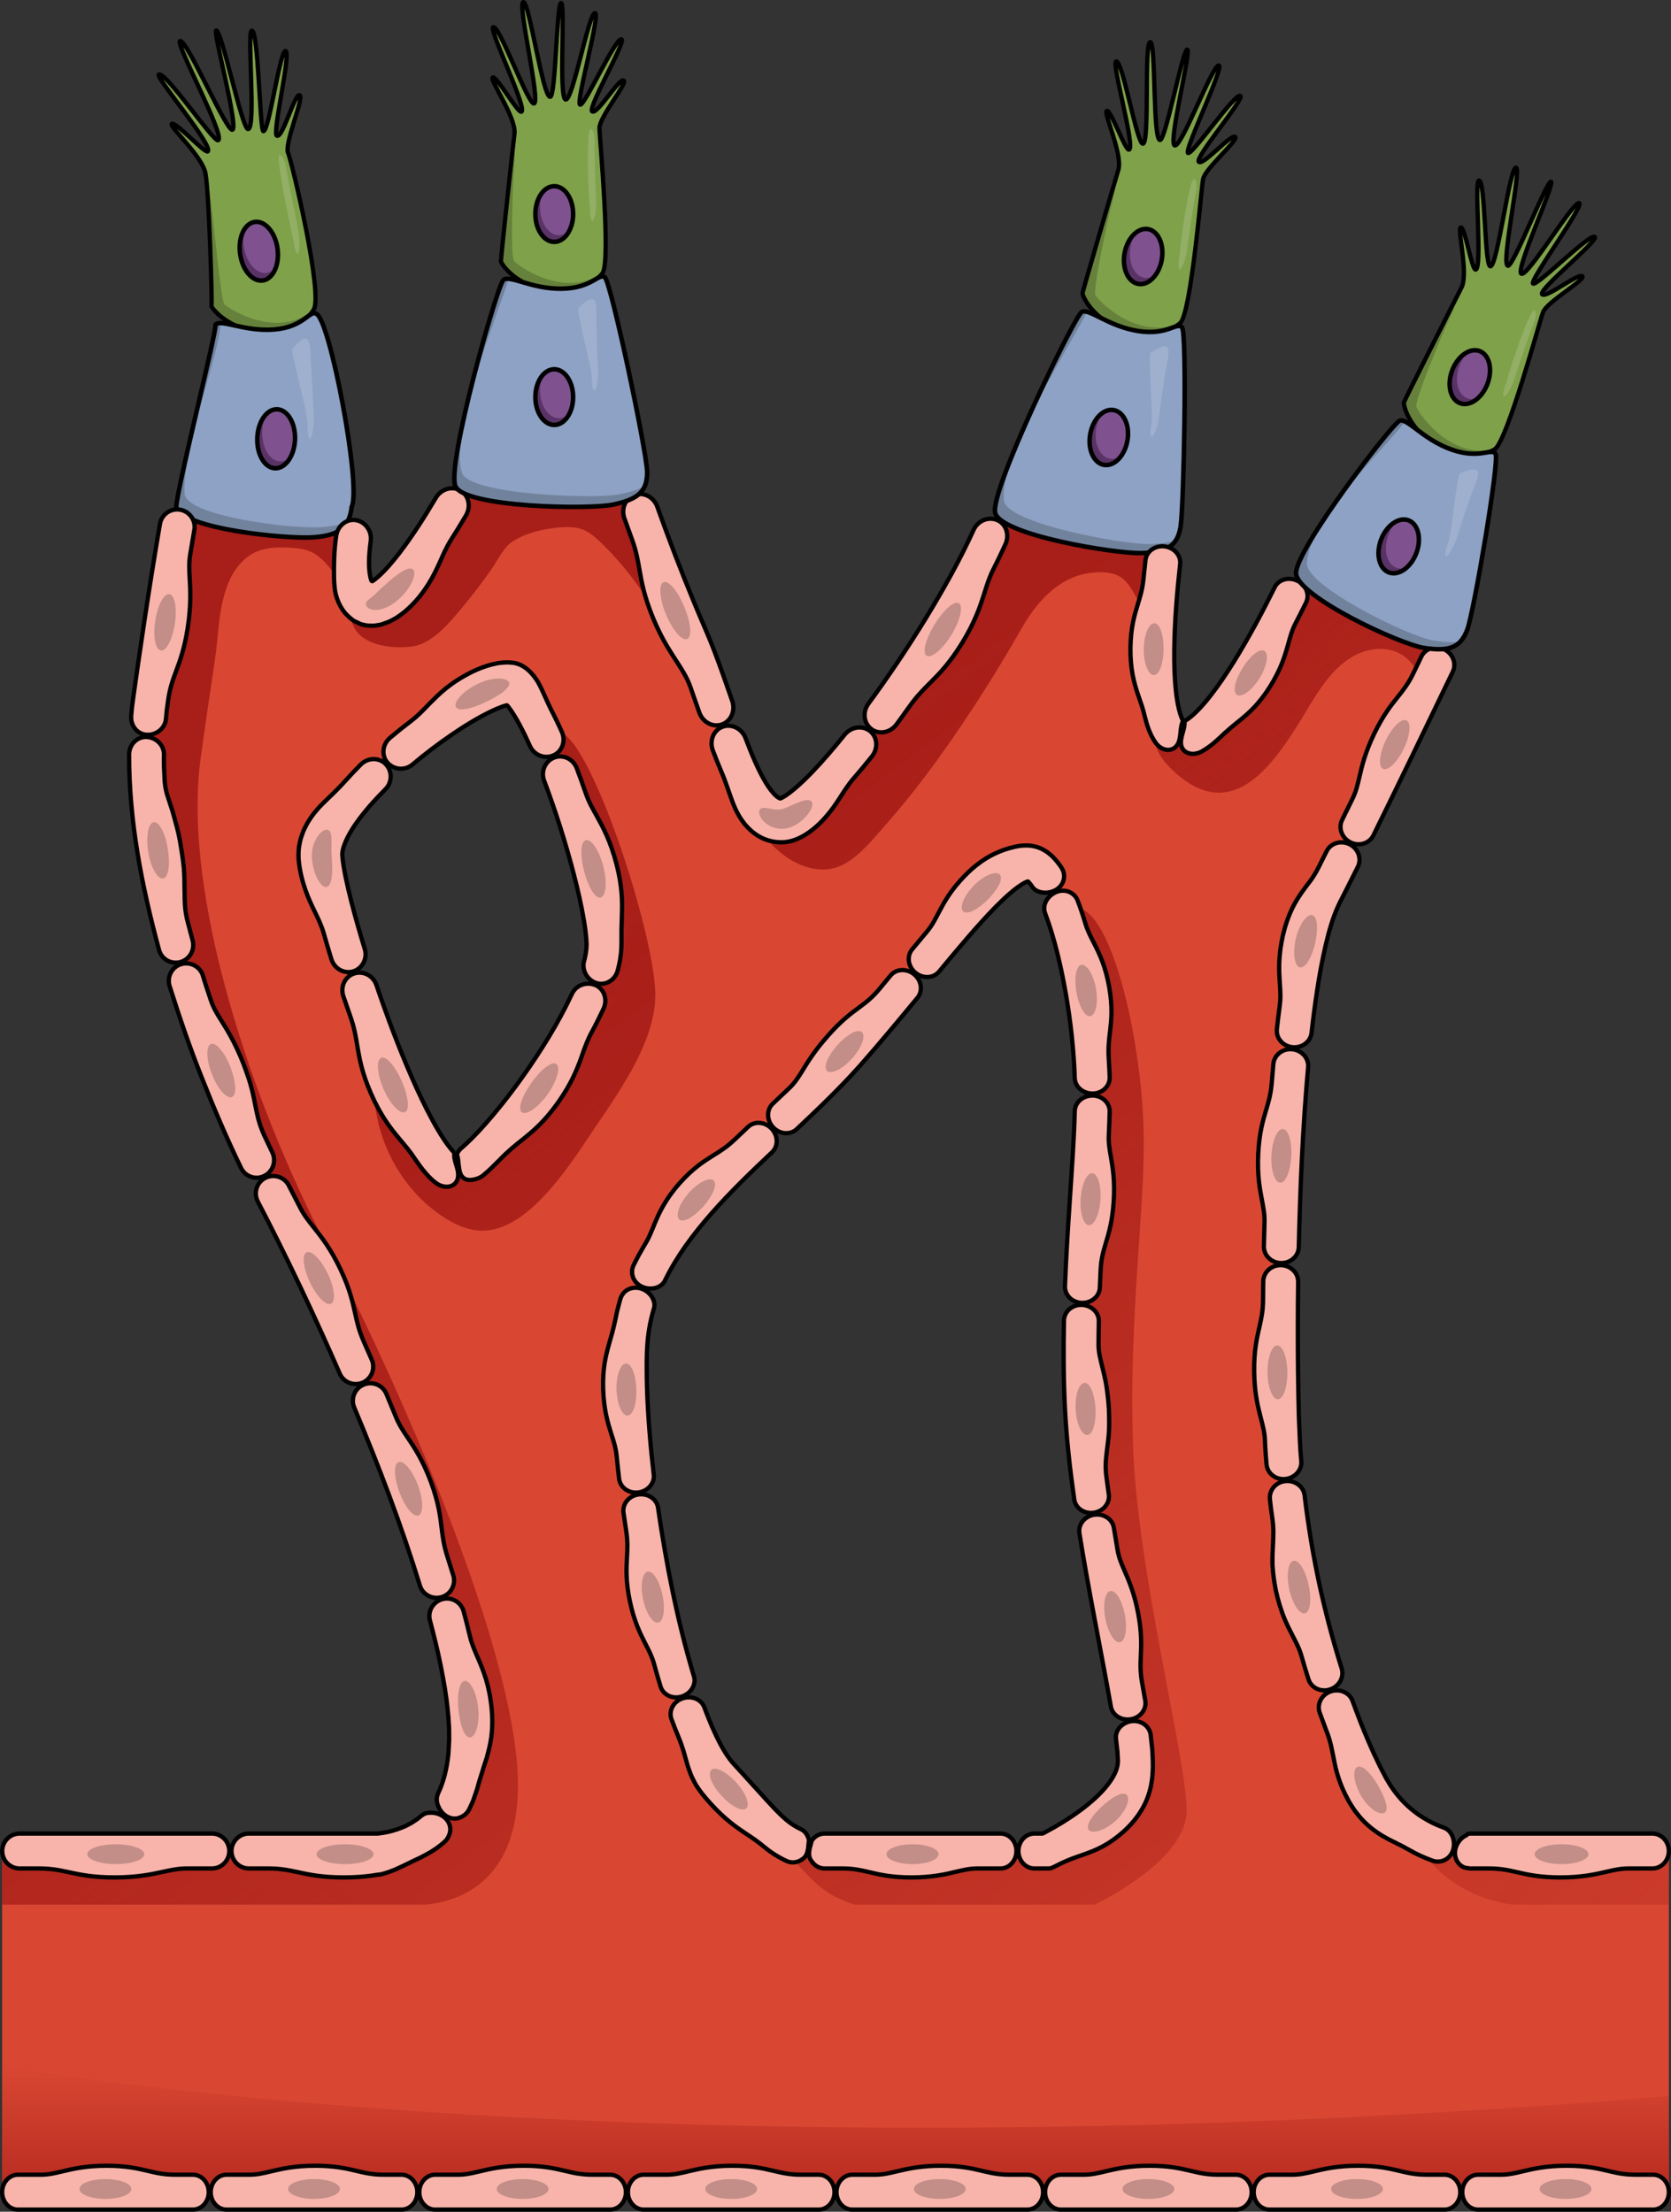 <?xml version="1.0" encoding="utf-8"?>
<!-- Generator: Adobe Illustrator 22.0.0, SVG Export Plug-In . SVG Version: 6.00 Build 0)  -->
<svg version="1.1" id="Layer_1" xmlns="http://www.w3.org/2000/svg" xmlns:xlink="http://www.w3.org/1999/xlink" x="0px" y="0px"
	 width="389.804px" height="516.042px" viewBox="0 0 389.804 516.042" enable-background="new 0 0 389.804 516.042"
	 xml:space="preserve">
<rect x="0" y="0" width="389.804" height="516.042" fill="#333333" stroke="none"/>
<g>
	<path fill="#D94732" d="M341.91,432.924c-4.642-0.592-16.307-3.282-23.008-15.5c-8.5-15.5-20-49.5-21-86s0.5-104.5,10-123
		s30.5-62.5,30.5-62.5l-32.5-15c0,0-20.426,46.191-31.5,42.5c-10.5-3.5-3-51.5-3-51.5s-25.5-4-36.5-4c-8,24-42.5,73-52.5,73.5
		s-15-25.25-22.5-42.5c-8.404-19.329-14.164-37-14.164-37H109.91c0,0-16.815,32.008-25.295,28.86
		c-4.879-1.811-3.488-26.36-3.488-26.36H43.902c0,0-3.541,18.57-8,50.89c-4.459,32.321,12.5,81.61,29,113.11s45.5,96.5,45,127.5
		c-0.347,21.49-13.423,26.157-21.417,27H0.5v77.5h388.804v-77.5H341.91z M107.238,274.44c-9.782,5.049-31.872-60.904-32.503-74.788
		c-0.631-13.885,35.343-40.708,44.494-40.392c7.281,0.251,22.408,46.433,22.723,60.949
		C142.268,234.725,117.021,269.391,107.238,274.44z M188.402,432.924c-8.5-3-9.098-5-21.098-18s-22.5-70-21.5-100
		s32.598-48.434,52.098-70.934c19.935-23.002,34.5-44.066,42.5-43.566c8.047,0.503,15.355,31.583,15.5,54
		c0.113,17.443-3.5,42-2.5,71.5s12.5,73,12.5,85s-21.5,22-21.5,22H188.402z"/>
	<linearGradient id="SVGID_1_" gradientUnits="userSpaceOnUse" x1="194.902" y1="525.057" x2="194.902" y2="482.01">
		<stop  offset="0" style="stop-color:#A81E18"/>
		<stop  offset="1" style="stop-color:#A81E18;stop-opacity:0"/>
	</linearGradient>
	<path fill="url(#SVGID_1_)" d="M389.304,510.424v-21.368c-241.25,20-388.804-7-388.804-7v28.368H389.304z"/>
	<g>
		<linearGradient id="SVGID_2_" gradientUnits="userSpaceOnUse" x1="187.821" y1="200.366" x2="454.326" y2="558.511">
			<stop  offset="0" style="stop-color:#A81E18"/>
			<stop  offset="1" style="stop-color:#A81E18;stop-opacity:0"/>
		</linearGradient>
		<path fill="url(#SVGID_2_)" d="M329.722,428.712c0.032,0.06,0.066,0.125,0.098,0.184c6.7,12.218,18.366,14.908,23.008,15.5h36.476
			v-11.472H341.91C339.331,432.596,334.582,431.612,329.722,428.712z"/>
		<linearGradient id="SVGID_3_" gradientUnits="userSpaceOnUse" x1="137.949" y1="214.302" x2="422.949" y2="597.302">
			<stop  offset="0" style="stop-color:#A81E18"/>
			<stop  offset="1" style="stop-color:#A81E18;stop-opacity:0"/>
		</linearGradient>
		<path fill="url(#SVGID_3_)" d="M251.32,211.896c-0.729-0.046-1.514,0.093-2.352,0.39c4.03,11.21,6.844,28.316,6.933,42.138
			c0.113,17.443-3.5,42-2.5,71.5s12.5,73,12.5,85s-21.5,22-21.5,22h-56c-3.638-1.284-5.829-2.387-8.085-4.246
			c10.009,10.968,11.028,12.903,19.003,15.718h56c0,0,21.5-10,21.5-22s-11.5-55.5-12.5-85s2.613-54.057,2.5-71.5
			C266.676,243.479,259.367,212.399,251.32,211.896z"/>
		<linearGradient id="SVGID_4_" gradientUnits="userSpaceOnUse" x1="268.089" y1="112.764" x2="585.271" y2="539.011">
			<stop  offset="0" style="stop-color:#A81E18"/>
			<stop  offset="1" style="stop-color:#A81E18;stop-opacity:0"/>
		</linearGradient>
		<path fill="url(#SVGID_4_)" d="M305.902,130.924c-6.001,13.57-12.967,31.359-26.271,39.044c-2.847,1.645-6.782,1.954-9.972,1.371
			c-0.851,3.184,1.75,6.355,3.933,8.418c13.484,12.743,22.989-0.595,29.944-11.911c3.016-4.908,6.047-10.617,10.91-13.969
			c2.974-2.051,6.797-3.088,10.278-2.121c3.481,0.966,6.391,4.215,6.342,7.828c0.014-1.027,5.503-5.775,6.281-7.364
			c1.197-2.445,1.861-4.501-0.135-6.638c-2.44-2.613-8.391-4.081-11.591-5.557C319.048,136.992,312.475,133.958,305.902,130.924z"/>
		<linearGradient id="SVGID_5_" gradientUnits="userSpaceOnUse" x1="117.795" y1="229.412" x2="403.429" y2="613.264">
			<stop  offset="0" style="stop-color:#A81E18"/>
			<stop  offset="1" style="stop-color:#A81E18;stop-opacity:0"/>
		</linearGradient>
		<path fill="url(#SVGID_5_)" d="M118.122,285.836c8.865-4.061,16.49-16.575,20.957-23.164c5.761-8.497,14.026-20.193,13.791-30.992
			c-0.315-14.516-15.442-60.698-22.723-60.949c-0.632-0.022-1.402,0.097-2.269,0.321c6.791,14.755,13.86,39.281,14.074,49.156
			c0.245,11.267-8.618,23.542-14.708,32.329c-3.632,5.24-7.545,10.343-11.919,14.989c-1.321,1.403-3.76,4.916-5.564,5.421
			c-3.368,0.943-7.042-3.355-8.735-5.642c-4.332-5.85-7.949-12.402-13.595-16.996c-1.307,12.804,4.889,26.102,15.535,33.336
			c2.781,1.89,5.951,3.418,9.313,3.496C114.271,287.187,116.225,286.705,118.122,285.836z"/>
		<linearGradient id="SVGID_6_" gradientUnits="userSpaceOnUse" x1="28.437" y1="295.792" x2="313.437" y2="678.792">
			<stop  offset="0" style="stop-color:#A81E18"/>
			<stop  offset="1" style="stop-color:#A81E18;stop-opacity:0"/>
		</linearGradient>
		<path fill="url(#SVGID_6_)" d="M0.5,444.396h98.903c7.994-0.843,21.07-5.51,21.417-27c0.5-31-28.5-96-45-127.5
			s-33.459-80.789-29-113.11c1.032-7.479,2.114-14.952,3.258-22.415c0.947-6.184,0.835-13.003,3.373-18.773
			c1.235-2.806,3.239-5.388,6.007-6.706c2.551-1.215,5.491-1.258,8.311-1.088c1.592,0.096,3.213,0.261,4.674,0.901
			c3.77,1.651,5.568,5.962,8.764,8.556c0.438-7.615-0.475-15.206-0.081-22.836H43.902c0,0-3.541,18.57-8,50.89
			c-4.459,32.321,12.5,81.61,29,113.11s45.5,96.5,45,127.5c-0.347,21.49-13.423,26.157-21.417,27H0.5v77.5l0,0V444.396z"/>
		<linearGradient id="SVGID_7_" gradientUnits="userSpaceOnUse" x1="220.532" y1="152.992" x2="507.302" y2="538.371">
			<stop  offset="0" style="stop-color:#A81E18"/>
			<stop  offset="1" style="stop-color:#A81E18;stop-opacity:0"/>
		</linearGradient>
		<path fill="url(#SVGID_7_)" d="M193.305,202.79c0.692-0.09,1.378-0.249,2.052-0.484c4.62-1.615,8.786-7.103,11.881-10.606
			c5.434-6.15,10.353-12.765,15.022-19.508c5.725-8.267,10.994-16.705,15.971-25.437c3.939-6.912,9.54-13.073,18.101-13.237
			c1.904-0.037,3.907,0.241,5.437,1.375c0.953,0.706,1.655,1.696,2.283,2.703c0.991,1.592,1.837,3.273,2.525,5.017
			c0.189,0.479,0.48,1.047,0.994,1.056c0.269,0.005,0.511-0.157,0.714-0.334c1.209-1.056,1.619-2.74,1.915-4.318
			c0.623-3.315,3.387-14.276,0.767-16.881c-1.643-1.633-8.052-1.46-10.253-1.758c-8.518-1.152-17.198-2.455-25.811-2.455
			c-0.509,0-8.701,18.917-9.653,20.617c-4.456,7.963-9.363,15.68-14.589,23.159c-4.736,6.778-9.725,13.44-15.277,19.577
			c-2.02,2.233-4.129,4.738-6.569,6.532c-3.593,2.644-8.269,1.896-12.621,3.035C178.327,197.215,186.152,203.716,193.305,202.79z"/>
		<linearGradient id="SVGID_8_" gradientUnits="userSpaceOnUse" x1="194.442" y1="237.099" x2="629.374" y2="821.586">
			<stop  offset="0" style="stop-color:#A81E18"/>
			<stop  offset="1" style="stop-color:#A81E18;stop-opacity:0"/>
		</linearGradient>
		<path fill="url(#SVGID_8_)" d="M96.17,150.829c5.076-0.699,9.471-6.472,12.486-10.112c2.11-2.547,4.09-5.201,5.992-7.906
			c1.486-2.112,2.756-5.101,4.998-6.522c3.127-1.983,6.845-2.839,10.53-3.199c1.929-0.189,3.933-0.241,5.742,0.455
			c1.666,0.641,3.034,1.864,4.314,3.108c3.677,3.571,6.981,7.525,9.84,11.779c0.781,1.161,1.528,2.344,2.275,3.527
			c0.131,0.207,0.282,0.429,0.517,0.496c0.484,0.137,0.842-0.45,0.972-0.936c0.615-2.312,0.35-4.766-0.119-7.112
			c-1.024-5.128-3.454-9.528-5.185-14.38c-0.96-2.691-1.904-5.388-2.795-8.102H109.91c0,0-19.63,24.162-27.986,31.724
			C82.155,150.196,90.552,151.603,96.17,150.829z"/>
	</g>
	<g>
		<g>
			<path id="changecolor_31_" fill="#7FA14A" d="M275.316,75.368c-2.526,2.245-8.561,3.825-14.769,1.038
				c-6.208-2.787-8.055-7.515-8.021-7.988c0.035-0.473,7.252-25.154,8.355-28.767c1.103-3.613-3.606-13.48-2.685-13.782
				c0.931-0.305,4.281,9.253,5.166,9.044c1.599-0.378-4.164-20.345-2.993-20.572c1.526-0.295,4.804,19.144,6.219,19.196
				c1.692,0.062,0.217-23.861,1.752-23.714c1.339,0.129,0.544,22.85,2.265,22.848c1.335-0.002,5.29-21.199,6.339-21.099
				c1.048,0.1-4.478,21.612-2.932,22.346c1.546,0.733,8.744-18.62,10.274-18.652c1.529-0.031-8.113,19.797-7.159,20.424
				c0.954,0.628,11.146-14.357,12.24-13.283c0.838,0.822-10.762,14.399-9.713,15.349c1.049,0.95,7.625-6.719,8.505-5.794
				c0.741,0.78-7.064,7.328-7.52,9.865C280.24,44.048,277.843,73.124,275.316,75.368z"/>
			<path opacity="0.15" fill="#FFFFFF" d="M277.335,55.132c0.296-2.115,0.593-4.227,0.938-6.337
				c0.136-0.831,0.272-1.661,0.404-2.493c0.125-0.788,1.061-4.144-0.125-4.53c-0.992-0.323-3.131,13.806-3.323,17.215
				c-0.068,1.205-0.487,2.446-0.224,3.649c0.166,0.758,0.783-0.413,0.864-0.584C276.888,59.892,277.008,57.463,277.335,55.132z"/>
			<g>
				<g>
					<path fill="#618420" d="M261.048,38.137l-0.002-0.001c0,0.007,0,0.013,0,0.019C261.047,38.143,261.048,38.137,261.048,38.137z"
						/>
					<g opacity="0.2">
						<path d="M260.548,76.407c6.208,2.787,12.243,1.206,14.769-1.038c-10.099,4.208-19.11-5.278-19.768-6.489
							c-0.658-1.211,2.807-17.532,3.789-21.182c0.646-2.403,1.183-5.786,1.474-7.817c-1.297,4.312-8.251,28.073-8.285,28.537
							C252.492,68.892,254.339,73.62,260.548,76.407z"/>
					</g>
				</g>
			</g>
			<path fill="none" stroke="#000000" stroke-linecap="round" stroke-linejoin="round" stroke-miterlimit="10" d="M275.316,75.368
				c-2.526,2.245-8.561,3.825-14.769,1.038c-6.208-2.787-8.055-7.515-8.021-7.988c0.035-0.473,7.252-25.154,8.355-28.767
				c1.103-3.613-3.606-13.48-2.685-13.782c0.931-0.305,4.281,9.253,5.166,9.044c1.599-0.378-4.164-20.345-2.993-20.572
				c1.526-0.295,4.804,19.144,6.219,19.196c1.692,0.062,0.217-23.861,1.752-23.714c1.339,0.129,0.544,22.85,2.265,22.848
				c1.335-0.002,5.29-21.199,6.339-21.099c1.048,0.1-4.478,21.612-2.932,22.346c1.546,0.733,8.744-18.62,10.274-18.652
				c1.529-0.031-8.113,19.797-7.159,20.424c0.954,0.628,11.146-14.357,12.24-13.283c0.838,0.822-10.762,14.399-9.713,15.349
				c1.049,0.95,7.625-6.719,8.505-5.794c0.741,0.78-7.064,7.328-7.52,9.865C280.24,44.048,277.843,73.124,275.316,75.368z"/>
			<g>
				
					<ellipse transform="matrix(0.176 -0.984 0.984 0.176 160.936 311.78)" fill="#7F528F" cx="266.713" cy="59.753" rx="6.496" ry="4.404"/>
				<path fill="#5A3366" d="M269.541,64.147c-0.814,0.563-1.718,0.815-2.613,0.655c-2.394-0.428-3.823-3.638-3.191-7.17
					c0.252-1.409,0.795-2.656,1.507-3.619c-1.361,0.942-2.47,2.754-2.865,4.964c-0.632,3.532,0.797,6.742,3.191,7.17
					C267.008,66.405,268.468,65.598,269.541,64.147z"/>
				
					<ellipse transform="matrix(0.176 -0.984 0.984 0.176 160.936 311.78)" fill="none" stroke="#000000" stroke-width="1.057" stroke-linecap="round" stroke-linejoin="round" stroke-miterlimit="10" cx="266.713" cy="59.753" rx="6.496" ry="4.404"/>
			</g>
		</g>
		<g>
			<path id="changecolor_29_" fill="#8DA2C4" d="M275.729,76.37c-1.227-1.333-3.368,1.986-10.342,0.848
				c-6.974-1.138-11.434-5.41-13.06-4.418c-1.625,0.992-21.465,41.647-20.175,46.864c1.29,5.217,28.336,9.597,34.193,9.385
				c5.858-0.213,8.28-1.611,9.045-6.081C276.156,118.497,276.957,77.703,275.729,76.37z"/>
			<path opacity="0.15" fill="#FFFFFF" d="M270.781,94.218c0.297-2.115,0.593-4.227,0.938-6.337
				c0.136-0.831,0.272-1.661,0.404-2.493c0.125-0.788,1.061-4.144-0.125-4.53c-0.992-0.323-2.7,0.927-3.534,1.385
				c-0.758,0.416,0.403,12.42,0.212,15.83c-0.068,1.205-0.487,2.446-0.224,3.649c0.166,0.758,0.783-0.413,0.864-0.584
				C270.334,98.978,270.454,96.55,270.781,94.218z"/>
			<path opacity="0.2" d="M266.346,129.048c4.278-0.155,6.723-0.945,8.028-3.101c-1.415,0.683-3.424,0.897-6.233,0.99
				c-5.854,0.193-33.16-4.792-33.925-10.051c-1.472-10.117,16.732-38.471,19.31-44.075c-0.505-0.161-0.909-0.189-1.199-0.012
				c-1.625,0.992-21.465,41.647-20.175,46.864C233.442,124.88,260.488,129.261,266.346,129.048z"/>
			
				<path fill="none" stroke="#000000" stroke-width="1.058" stroke-linecap="round" stroke-linejoin="round" stroke-miterlimit="10" d="
				M275.729,76.37c-1.227-1.333-3.368,1.986-10.342,0.848c-6.974-1.138-11.434-5.41-13.06-4.418
				c-1.625,0.992-21.465,41.647-20.175,46.864c1.29,5.217,28.336,9.597,34.193,9.385c5.858-0.213,8.28-1.611,9.045-6.081
				C276.156,118.497,276.957,77.703,275.729,76.37z"/>
			<g>
				
					<ellipse transform="matrix(0.176 -0.984 0.984 0.176 112.78 338.693)" fill="#7F528F" cx="258.712" cy="101.976" rx="6.496" ry="4.404"/>
				<path fill="#5A3366" d="M261.54,106.37c-0.814,0.563-1.718,0.815-2.613,0.655c-2.394-0.428-3.823-3.638-3.191-7.17
					c0.252-1.409,0.795-2.656,1.507-3.619c-1.361,0.942-2.47,2.754-2.865,4.964c-0.632,3.532,0.797,6.742,3.191,7.17
					C259.007,108.628,260.467,107.821,261.54,106.37z"/>
				
					<ellipse transform="matrix(0.176 -0.984 0.984 0.176 112.78 338.693)" fill="none" stroke="#000000" stroke-width="1.057" stroke-linecap="round" stroke-linejoin="round" stroke-miterlimit="10" cx="258.712" cy="101.976" rx="6.496" ry="4.404"/>
			</g>
		</g>
	</g>
	<g>
		<g>
			<g id="changecolor_34_">
				<path fill="#7FA14A" d="M73.141,72.292c-1.838,3.114-7.31,6.281-14.014,4.983c-6.696-1.281-9.711-5.411-9.815-5.88
					c0.263-0.439-0.592-26.675-1.332-30.576c-0.292-3.957-8.599-11.314-7.909-11.91c0.748-0.721,7.682,6.911,8.386,6.424
					c1.477-1.192-12.235-17.395-11.436-17.92c1.366-1.136,12.686,15.658,13.857,15.322c1.848-0.796-10.062-22.748-8.9-23.156
					c1.489-0.673,10.905,21.244,12.232,20.695c1.486-0.582-4.516-22.805-3.807-23.168c1.25-0.446,6.006,22.867,7.438,23.004
					c1.968,0.145-0.229-22.146,0.841-22.945c1.618-0.707,1.901,23.267,2.741,23.444c1.317,0.347,3.909-19.18,5.209-18.699
					c1.317,0.556-3.22,19.332-2.046,19.762c1.401,0.586,4.167-9.99,5.32-9.46c1.062,0.529-3.305,10.498-2.786,13.221
					C68.13,37.695,75.508,69.088,73.141,72.292z"/>
			</g>
			<path opacity="0.15" fill="#FFFFFF" d="M68.922,50.374c-0.443-2.298-0.912-4.588-1.359-6.888
				c-0.178-0.906-0.358-1.81-0.545-2.713c-0.171-0.856-0.593-4.653-1.849-4.585c-0.935,0.043,2.259,15.266,3.049,18.897
				c0.328,1.275,0.325,2.7,0.949,3.872c0.395,0.741,0.617-0.68,0.639-0.884C70.094,55.486,69.409,52.904,68.922,50.374z"/>
			<g>
				<path fill="#618420" d="M47.564,39.307c-0.001,0-0.002,0-0.003,0c0.004,0.006,0.005,0.012,0.007,0.018
					C47.566,39.314,47.564,39.307,47.564,39.307z"/>
				<g opacity="0.2">
					<path d="M59.127,77.275c6.703,1.296,12.177-1.869,14.014-4.983c-8.666,7.09-19.822-0.384-20.794-1.262
						c-0.807-1.033-2.396-18.047-2.913-21.91c-0.219-2.55-0.941-6.001-1.433-8.055c0.795,4.642,1.546,29.899,1.311,30.33
						C49.416,71.863,52.43,75.994,59.127,77.275z"/>
				</g>
			</g>
			<path fill="none" stroke="#000000" stroke-linecap="round" stroke-linejoin="round" stroke-miterlimit="10" d="M73.141,72.292
				c-1.838,3.114-7.31,6.281-14.014,4.983c-6.696-1.281-9.711-5.411-9.815-5.88c0.263-0.439-0.592-26.675-1.332-30.576
				c-0.292-3.957-8.599-11.314-7.909-11.91c0.748-0.721,7.682,6.911,8.386,6.424c1.477-1.192-12.235-17.395-11.436-17.92
				c1.366-1.136,12.686,15.658,13.857,15.322c1.848-0.796-10.062-22.748-8.9-23.156c1.489-0.673,10.905,21.244,12.232,20.695
				c1.486-0.582-4.516-22.805-3.807-23.168c1.25-0.446,6.006,22.867,7.438,23.004c1.968,0.145-0.229-22.146,0.841-22.945
				c1.618-0.707,1.901,23.267,2.741,23.444c1.317,0.347,3.909-19.18,5.209-18.699c1.317,0.556-3.22,19.332-2.046,19.762
				c1.401,0.586,4.167-9.99,5.32-9.46c1.062,0.529-3.305,10.498-2.786,13.221C68.13,37.695,75.508,69.088,73.141,72.292z"/>
			<g>
				<g>
					<path fill="#7F528F" d="M61.21,65.453c-2.421,0.257-4.701-2.551-5.199-6.257c-0.494-3.706,0.97-7.018,3.372-7.406
						c2.4-0.391,4.846,2.398,5.358,6.239C65.256,61.867,63.629,65.199,61.21,65.453z"/>
				</g>
				<g>
					<path fill="#5A3366" d="M64.419,62.218c-0.607,0.828-1.398,1.355-2.302,1.461c-2.419,0.268-4.717-2.537-5.237-6.254
						c-0.208-1.489-0.099-2.905,0.255-4.103c-0.975,1.393-1.433,3.55-1.123,5.874c0.497,3.707,2.778,6.514,5.199,6.257
						C62.663,65.294,63.831,64.039,64.419,62.218z"/>
				</g>
				
					<path fill="none" stroke="#000000" stroke-width="1.057" stroke-linecap="round" stroke-linejoin="round" stroke-miterlimit="10" d="
					M61.21,65.453c-2.421,0.257-4.701-2.551-5.199-6.257c-0.494-3.706,0.97-7.018,3.372-7.406c2.4-0.391,4.846,2.398,5.358,6.239
					C65.256,61.867,63.629,65.199,61.21,65.453z"/>
			</g>
		</g>
		<g>
			<g id="changecolor_22_">
				<path fill="#8DA2C4" d="M73.804,73.248c-1.53-1.081-2.738,3.036-9.787,3.626c-7.037,0.579-12.432-2.535-13.755-1.122
					c0.339,1.548-8.82,37.4-9.147,42.514c1.433,5.245,26.147,7.561,32.026,7.097c5.858-0.449,8.302-2.128,8.909-7.116
					C84.348,113.416,76.922,74.351,73.804,73.248z"/>
			</g>
			<path opacity="0.15" fill="#FFFFFF" d="M73.029,93.588c-0.112-2.34-0.252-4.677-0.37-7.016c-0.046-0.92-0.096-1.844-0.155-2.764
				c-0.047-0.872,0.072-4.69-1.181-4.799c-1.04-0.09-2.398,1.658-3.104,2.343c-0.568,0.584,3.131,13.049,3.444,16.806
				c0.145,1.31-0.061,2.721,0.391,3.974c0.285,0.789,0.706-0.587,0.758-0.787C73.465,98.82,73.153,96.167,73.029,93.588z"/>
			<g opacity="0.2">
				<path d="M73.141,125.363c4.283-0.328,6.729-1.312,7.986-3.764c-1.4,0.835-3.409,1.176-6.221,1.409
					c-5.872,0.493-30.862-2.349-31.829-7.661c-0.752-10.13,8.346-33.516,8.349-39.89c-0.529-0.029-0.927,0.046-1.163,0.295
					c0.339,1.548-8.82,37.4-9.147,42.514C42.548,123.51,67.262,125.827,73.141,125.363z"/>
			</g>
			
				<path fill="none" stroke="#000000" stroke-width="1.058" stroke-linecap="round" stroke-linejoin="round" stroke-miterlimit="10" d="
				M73.804,73.248c-1.53-1.081-2.738,3.036-9.787,3.626c-7.037,0.579-12.432-2.535-13.755-1.122c0.339,1.548-8.82,37.4-9.147,42.514
				c1.433,5.245,26.147,7.561,32.026,7.097c5.858-0.449,8.302-2.128,8.909-7.116C84.348,113.416,76.922,74.351,73.804,73.248z"/>
			<g>
				<g>
					<path fill="#7F528F" d="M64.103,109.253c-2.43-0.151-4.211-3.297-4.086-7.03c0.13-3.733,2.122-6.746,4.556-6.731
						c2.43,0.016,4.38,3.165,4.246,7.032C68.69,106.392,66.53,109.402,64.103,109.253z"/>
				</g>
				<g>
					<path fill="#5A3366" d="M67.806,106.597c-0.736,0.714-1.604,1.105-2.513,1.057c-2.429-0.137-4.231-3.284-4.124-7.032
						c0.043-1.499,0.385-2.876,0.934-3.997c-1.192,1.209-2.004,3.255-2.084,5.597c-0.126,3.733,1.657,6.878,4.086,7.03
						C65.561,109.336,66.923,108.294,67.806,106.597z"/>
				</g>
				
					<path fill="none" stroke="#000000" stroke-width="1.057" stroke-linecap="round" stroke-linejoin="round" stroke-miterlimit="10" d="
					M64.103,109.253c-2.43-0.151-4.211-3.297-4.086-7.03c0.13-3.733,2.122-6.746,4.556-6.731c2.43,0.016,4.38,3.165,4.246,7.032
					C68.69,106.392,66.53,109.402,64.103,109.253z"/>
			</g>
		</g>
	</g>
	<g>
		<path fill="none" d="M107.238,274.44c-9.782,5.049-31.872-60.904-32.503-74.788c-0.631-13.885,35.343-40.708,44.494-40.392
			c7.281,0.251,22.408,46.433,22.723,60.949C142.268,234.725,117.021,269.391,107.238,274.44z M188.402,432.924
			c-8.5-3-9.098-5-21.098-18s-22.5-70-21.5-100s32.598-48.434,52.098-70.934c19.935-23.002,34.5-44.066,42.5-43.566
			c8.047,0.503,15.355,31.583,15.5,54c0.113,17.443-3.5,42-2.5,71.5s12.5,73,12.5,85s-21.5,22-21.5,22H188.402z"/>
		<g>
			<g>
				<path fill="#F8B4AA" stroke="#000000" stroke-linecap="round" stroke-linejoin="round" stroke-miterlimit="10" d="
					M156.649,401.138c0.481,1.321,1.004,2.635,1.545,3.946c0.544,1.28,0.903,2.368,1.233,3.399c0.292,1.026,0.573,2.012,0.875,3.075
					c0.165,0.648,0.424,1.319,0.684,2.036c0.244,0.716,0.621,1.481,1.059,2.306c0.202,0.411,0.471,0.841,0.791,1.29
					c0.158,0.223,0.319,0.451,0.483,0.683c0.168,0.232,0.353,0.482,0.483,0.643c0.578,0.734,1.239,1.511,2.005,2.35
					c3.226,3.542,5.823,5.369,8.012,6.831c1.634,1.079,2.924,1.933,4.504,3.258c1.528,1.283,3.337,2.409,5.126,3.234
					c1.043,0.496,2.146,0.427,3.058-0.009c0.431-0.234,0.932-0.517,1.252-0.918c0.327-0.399,0.527-0.896,0.649-1.449
					c0.123-0.553,0.163-1.109,0.209-1.611c0.025-0.247,0.05-0.484,0.073-0.71c0.051-0.212-0.08-0.475-0.14-0.693
					c-0.312-0.912-0.906-1.627-1.638-1.978c-1.252-0.587-2.246-1.202-3.281-2.046c-1.031-0.84-2.117-1.928-3.228-3.095
					c-2.228-2.366-4.524-4.965-6.844-7.502l-1.748-1.908c-0.272-0.303-0.627-0.67-0.832-0.919l-0.588-0.709
					c-0.786-1.035-1.572-2.257-2.283-3.604c-1.441-2.677-2.691-5.664-3.822-8.716c-0.676-1.824-2.903-2.771-5.037-2.067
					C157.115,396.958,155.913,399.15,156.649,401.138z"/>
				<path fill="#C28E87" d="M166.049,412.85c0.519-0.372,1.359-0.144,2.319,0.315c0.44,0.226,1.025,0.601,1.607,1.061
					c0.579,0.46,1.174,1.006,1.739,1.63c2.272,2.497,3.316,5.208,2.373,6.066c-0.948,0.863-3.544-0.474-5.796-2.948
					c-1.132-1.262-1.954-2.468-2.406-3.675C165.423,414.13,165.531,413.223,166.049,412.85z"/>
			</g>
			<g>
				<path fill="#F8B4AA" stroke="#000000" stroke-linecap="round" stroke-linejoin="round" stroke-miterlimit="10" d="
					M145.443,352.924l0.611,4.102c0.422,2.671,0.305,4.446,0.192,6.509c-0.138,2.51-0.281,5.374,0.661,9.942
					c0.999,4.818,2.457,7.702,3.623,9.993c0.878,1.695,1.564,3.022,2.063,4.82c0.461,1.736,0.978,3.463,1.494,5.189
					c0.612,2.008,2.874,3.049,5.013,2.33c2.123-0.714,3.352-2.809,2.776-4.703c-3.826-12.722-6.437-26.021-8.373-39.329
					c-0.272-1.996-2.301-3.381-4.531-3.095S145.162,350.867,145.443,352.924z"/>
				<path fill="#C28E87" d="M151.092,366.685c1.255-0.232,2.77,2.231,3.45,5.484c0.669,3.256,0.289,6.111-0.965,6.407
					c-1.234,0.292-2.885-2.143-3.567-5.46C149.316,369.802,149.832,366.917,151.092,366.685z"/>
			</g>
			<g>
				<path fill="#F8B4AA" stroke="#000000" stroke-linecap="round" stroke-linejoin="round" stroke-miterlimit="10" d="
					M144.735,303.005c-0.222,0.695-0.38,1.412-0.572,2.117c-0.198,0.704-0.351,1.42-0.481,2.142
					c-0.302,1.402-0.553,2.551-0.843,3.615c-0.327,1.06-0.562,2.045-0.88,3.114c-0.689,2.553-1.394,5.365-1.258,10.096
					c0.157,4.972,1.149,8.048,1.909,10.502c0.595,1.812,1.044,3.235,1.237,5.082c0.167,1.783,0.372,3.561,0.572,5.339
					c0.246,2.062,2.269,3.495,4.495,3.203c2.231-0.292,3.83-2.149,3.591-4.147c-0.775-6.678-1.341-13.374-1.564-20.021
					c-0.04-1.658-0.088-3.318-0.077-4.963c-0.008-0.826,0.001-1.647,0.024-2.464c0.016-0.819,0.025-1.655,0.09-2.38
					c0.163-3.011,0.687-5.99,1.556-8.897c0.29-0.863,0.085-1.795-0.388-2.625c-0.469-0.825-1.275-1.565-2.322-1.973
					s-2.146-0.389-3.091,0.012C145.796,301.155,145.077,301.966,144.735,303.005z"/>
				<path fill="#C28E87" d="M146.051,318.132c1.283,0.02,2.294,2.695,2.395,5.993c0.112,3.302-0.741,6.054-2.024,6.139
					c-1.269,0.085-2.489-2.591-2.604-5.991C143.713,320.87,144.777,318.112,146.051,318.132z"/>
			</g>
			<g>
				<path fill="#F8B4AA" stroke="#000000" stroke-linecap="round" stroke-linejoin="round" stroke-miterlimit="10" d="
					M174.507,262.922l-2.999,2.843c-1.952,1.866-3.471,2.794-5.238,3.887c-2.133,1.354-4.597,2.881-7.771,6.45
					c-3.338,3.785-4.718,6.864-5.746,9.292c-0.366,0.918-0.688,1.732-1.052,2.515c-0.342,0.802-0.724,1.573-1.234,2.387
					l-1.389,2.418c-0.442,0.82-0.855,1.659-1.283,2.489c-0.468,0.979-0.443,2.077-0.053,2.996c0.398,0.928,1.213,1.701,2.252,2.114
					c1.051,0.417,2.12,0.416,3.047,0.138c0.94-0.278,1.68-0.854,2.078-1.69c2.696-5.581,6.557-10.766,10.875-15.679
					c4.331-4.919,9.148-9.576,14.096-14.231c1.481-1.396,1.454-3.862-0.084-5.503C178.468,261.706,176.007,261.507,174.507,262.922z
					"/>
				<path fill="#C28E87" d="M166.489,275.439c0.919,0.892-0.211,3.531-2.371,5.992c-2.175,2.448-4.601,3.905-5.616,3.131
					c-1.019-0.776-0.137-3.627,2.14-6.19C162.901,275.799,165.574,274.549,166.489,275.439z"/>
			</g>
			<g>
				<path fill="#F8B4AA" stroke="#000000" stroke-linecap="round" stroke-linejoin="round" stroke-miterlimit="10" d="
					M207.747,227.601l-2.616,3.159c-1.708,2.057-3.118,3.109-4.75,4.321c-1.984,1.453-4.258,3.174-7.195,6.514
					c-3.077,3.453-4.698,6.074-5.997,8.211c-0.973,1.572-1.759,2.814-3.075,4.075l-3.839,3.633c-1.49,1.4-1.463,3.867,0.074,5.509
					c1.536,1.64,3.996,1.838,5.5,0.425c5.009-4.704,10.062-9.531,14.805-14.849c4.636-5.265,8.986-10.516,13.369-15.812
					c1.309-1.584,0.961-4.026-0.772-5.458C211.517,225.899,209.052,226.021,207.747,227.601z"/>
				<path fill="#C28E87" d="M201.045,240.799c0.961,0.832,0.023,3.575-2.256,6.14c-2.286,2.571-4.971,3.813-5.881,2.921
					c-0.916-0.897,0.234-3.538,2.423-6C197.524,241.393,200.071,239.96,201.045,240.799z"/>
			</g>
			<g>
				<path fill="#F8B4AA" stroke="#000000" stroke-linecap="round" stroke-linejoin="round" stroke-miterlimit="10" d="
					M247.614,202.433c-0.21-0.33-0.441-0.659-0.705-0.987c-0.256-0.328-0.49-0.655-0.807-0.979c-0.284-0.302-0.628-0.706-1.052-1.04
					c-0.409-0.345-0.818-0.688-1.285-0.946c-1.776-1.1-3.556-1.319-5.158-1.186c-0.41-0.008-0.8,0.09-1.198,0.146
					c-0.405,0.062-0.792,0.147-1.13,0.243c-0.663,0.148-1.249,0.333-1.867,0.532c-2.894,1.01-5.797,2.537-9.228,5.98
					c-3.573,3.65-5.029,6.512-6.238,8.782c-0.881,1.685-1.557,3.012-2.747,4.427l-3.417,4.098c-1.312,1.584-0.966,4.028,0.768,5.459
					c1.734,1.431,4.198,1.309,5.501-0.265c4.349-5.222,8.688-10.475,13.214-15.109c1.132-1.141,2.275-2.238,3.416-3.218
					c1.131-0.974,2.297-1.842,3.261-2.354l0.351-0.189l0.287-0.117c0.121-0.063,0.066-0.028,0.107-0.046
					c0.041-0.025,0.073,0.018,0.115,0.005c0.044,0.023,0.052,0.017,0.111,0.089c0.067,0.091,0.275,0.268,0.428,0.499
					c0.167,0.214,0.341,0.428,0.513,0.71c0.814,1.22,3.093,1.794,5.131,0.834C248.011,206.863,248.942,204.457,247.614,202.433z"/>
				<path fill="#C28E87" d="M233.278,204.112c0.779,1.014-0.524,3.407-2.789,5.728c-2.276,2.326-4.83,3.66-5.787,2.81
					c-0.955-0.846,0.084-3.6,2.49-6.061C229.605,204.115,232.499,203.093,233.278,204.112z"/>
			</g>
			<g>
				<path fill="#F8B4AA" stroke="#000000" stroke-linecap="round" stroke-linejoin="round" stroke-miterlimit="10" d="
					M258.86,251.333c-0.042-1.404-0.116-2.803-0.205-4.2c-0.175-2.732,0.047-4.507,0.306-6.587
					c0.289-2.525,0.612-5.425-0.184-10.096c-0.851-4.925-2.294-7.884-3.47-10.21c-0.89-1.723-1.593-3.061-2.146-4.877
					c-0.522-1.752-1.107-3.498-1.768-5.236c-0.763-2.044-3.195-2.895-5.214-1.904c-2.019,0.99-3.042,3.058-2.396,4.799
					c2.211,5.898,3.721,12.4,4.859,18.894c1.127,6.514,1.859,13.134,2.08,19.683c0.068,1.947,1.884,3.534,4.128,3.548
					C257.103,255.158,258.933,253.45,258.86,251.333z"/>
				<path fill="#C28E87" d="M254.306,237.093c-1.265,0.161-2.643-2.358-3.203-5.602c-0.563-3.244-0.119-6.073,1.125-6.353
					c1.25-0.281,2.853,2.2,3.437,5.562C256.245,234.06,255.578,236.932,254.306,237.093z"/>
			</g>
			<g>
				<path fill="#F8B4AA" stroke="#000000" stroke-linecap="round" stroke-linejoin="round" stroke-miterlimit="10" d="
					M256.565,300.424l0.181-4.08c0.124-2.661,0.634-4.347,1.21-6.293c0.715-2.372,1.527-5.049,1.834-9.614
					c0.325-4.814-0.201-7.954-0.637-10.467c-0.321-1.86-0.588-3.331-0.492-5.181c0.077-1.79,0.163-3.576,0.2-5.379
					c0.074-2.089-1.778-3.804-4.014-3.794c-2.26,0.011-4.053,1.593-4.125,3.586c-0.174,6.652-0.679,13.449-1.126,20.276
					c-0.459,6.831-0.899,13.713-1.167,20.625c-0.073,2.078,1.69,3.816,3.937,3.882C254.614,304.05,256.494,302.456,256.565,300.424z
					"/>
				<path fill="#C28E87" d="M254,285.867c-1.277-0.079-2.136-2.87-1.912-6.223c0.226-3.353,1.438-5.994,2.714-5.913
					c1.276,0.081,2.132,2.873,1.906,6.222C256.485,283.301,255.275,285.946,254,285.867z"/>
			</g>
			<g>
				<path fill="#F8B4AA" stroke="#000000" stroke-linecap="round" stroke-linejoin="round" stroke-miterlimit="10" d="
					M258.657,348.693l-0.547-4.035c-0.358-2.632-0.107-4.368,0.125-6.363c0.133-1.216,0.35-2.503,0.444-4.042
					c0.095-1.54,0.091-3.331-0.001-5.537c-0.06-1.167-0.172-2.219-0.289-3.197c-0.102-0.987-0.234-1.883-0.382-2.708
					c-0.303-1.648-0.658-3.01-0.952-4.227c-0.442-1.801-0.816-3.229-0.789-5.052c0.019-1.756,0.017-3.511,0.068-5.269
					c0.047-2.031-1.742-3.736-3.982-3.807c-2.254-0.072-4.109,1.56-4.158,3.642c-0.127,6.95-0.117,13.842,0.249,20.884
					c0.387,7.058,1.168,13.993,2.155,20.855c0.286,2.066,2.363,3.449,4.578,3.11C257.403,352.609,258.935,350.704,258.657,348.693z"
					/>
				<path fill="#C28E87" d="M253.68,334.807c-1.254,0.115-2.603-2.527-2.745-5.954c-0.22-3.427,0.822-6.177,2.081-6.207
					c1.298-0.03,2.329,2.67,2.543,5.964C255.693,331.911,254.972,334.689,253.68,334.807z"/>
			</g>
			<g>
				<path fill="#F8B4AA" stroke="#000000" stroke-linecap="round" stroke-linejoin="round" stroke-miterlimit="10" d="
					M267.167,396.789l-0.729-4.07c-0.478-2.652-0.409-4.409-0.312-6.459c0.113-2.486,0.231-5.309-0.613-9.799
					c-0.888-4.737-2.161-7.61-3.165-9.927c-0.741-1.713-1.335-3.068-1.645-4.871l-0.867-5.213c-0.324-2.01-2.363-3.368-4.59-3.032
					c-2.219,0.335-3.778,2.279-3.448,4.328c2.191,13.627,4.98,27.121,7.346,40.436c0.333,1.981,2.405,3.303,4.625,2.953
					C265.991,400.785,267.512,398.84,267.167,396.789z"/>
				<path fill="#C28E87" d="M261.26,383.166c-1.256,0.238-2.783-2.242-3.404-5.548c-0.627-3.304-0.089-6.181,1.165-6.408
					c1.262-0.229,2.76,2.257,3.386,5.553C263.026,380.059,262.516,382.928,261.26,383.166z"/>
			</g>
			<g>
				<path fill="#F8B4AA" stroke="#000000" stroke-linecap="round" stroke-linejoin="round" stroke-miterlimit="10" d="
					M241.293,435.949h2.167l1.604-0.013c0.492-0.192,0.968-0.447,1.449-0.677c0.367-0.181,0.718-0.354,1.056-0.521
					c0.291-0.134,0.57-0.264,0.842-0.389c0.543-0.243,1.056-0.454,1.555-0.647c0.997-0.388,1.944-0.692,2.957-1.052
					c2.448-0.902,5.323-1.896,9.184-5.313c4.052-3.662,5.681-7.42,6.347-10.489c0.113-0.584,0.208-1.135,0.283-1.672
					c0.047-0.556,0.125-1.069,0.146-1.605c0.007-0.541,0.078-1.056,0.051-1.613c-0.004-0.553,0.009-1.136-0.033-1.605
					c-0.06-0.957-0.063-1.979-0.179-2.881l-0.308-2.751c-0.301-2.086-2.353-3.479-4.571-3.121c-2.22,0.358-3.784,2.234-3.502,4.178
					l0.265,2.368l0.067,0.592l0.025,0.535l0.054,1.066l0.03,0.533c0.001,0.149-0.018,0.225-0.021,0.342
					c0.006,0.21-0.037,0.434-0.077,0.659c-0.068,0.45-0.232,0.934-0.417,1.435c-0.816,2.034-2.659,4.282-4.845,6.277
					c-2.201,2.015-4.767,3.861-7.46,5.534c-1.347,0.837-2.738,1.632-4.135,2.368l-0.59,0.306c-0.017,0.01-0.035,0.018-0.055,0.015
					h-1.888c-2.052,0-3.714,1.823-3.714,4.071S239.242,435.949,241.293,435.949z"/>
				<path fill="#C28E87" d="M253.964,426.911c-0.74-1.068,0.851-3.378,3.145-5.486c1.158-1.058,2.283-1.896,3.266-2.407
					c0.972-0.511,1.81-0.709,2.332-0.339c0.52,0.368,0.599,1.279,0.178,2.441c-0.422,1.15-1.342,2.529-2.647,3.718
					C257.614,427.238,254.672,427.946,253.964,426.911z"/>
			</g>
			<g>
				<path fill="#F8B4AA" stroke="#000000" stroke-linecap="round" stroke-linejoin="round" stroke-miterlimit="10" d="
					M192.353,435.949h4.109c2.68,0,4.397,0.405,6.386,0.874c2.421,0.572,5.164,1.219,9.747,1.219c4.833,0,7.907-0.73,10.376-1.317
					c1.827-0.434,3.268-0.776,5.106-0.776h5.314c2.052,0,3.715-1.823,3.715-4.071s-1.664-4.071-3.715-4.071h-41.038
					c-1.026,0-1.954,0.456-2.627,1.192c-0.145,0.184-0.371,0.386-0.402,0.603c-0.059,0.22-0.121,0.451-0.185,0.691
					c-0.133,0.487-0.284,1.022-0.36,1.584s-0.06,1.097,0.109,1.584c0.161,0.487,0.531,0.926,0.839,1.294
					C190.399,435.493,191.327,435.949,192.353,435.949z"/>
				<path fill="#C28E87" d="M206.791,432.619c0-1.278,2.723-2.315,6.08-2.315c3.359,0,6.082,1.037,6.082,2.315
					c0,1.279-2.723,2.315-6.082,2.315C209.514,434.934,206.791,433.897,206.791,432.619z"/>
			</g>
		</g>
		<g>
			<g>
				<path fill="#F8B4AA" stroke="#000000" stroke-linecap="round" stroke-linejoin="round" stroke-miterlimit="10" d="
					M80.098,232.442l1.548,4.467c1.035,2.904,1.344,4.895,1.722,7.21c0.473,2.813,1.008,6.024,3.134,10.943
					c2.26,5.186,4.569,8.132,6.473,10.428c1.424,1.7,2.574,3.003,3.802,4.865c0.606,0.896,1.227,1.789,1.945,2.669
					c0.352,0.441,0.729,0.878,1.135,1.313c0.194,0.195,0.432,0.477,0.741,0.742c0.297,0.257,0.575,0.541,0.887,0.776
					c1.427,1.17,3.146,1.297,4.171,0.664c1.073-0.643,1.37-1.885,1.166-3.104c-0.19-1.195-0.641-2.191-0.78-3.052
					c-0.17-0.859-0.009-1.364-0.037-1.378l-0.025-0.022l-0.155-0.165c-0.23-0.235-0.475-0.53-0.716-0.822
					c-0.488-0.59-0.975-1.285-1.457-1.982c-0.958-1.433-1.877-2.994-2.755-4.605c-1.757-3.23-3.365-6.654-4.887-10.128
					c-3.035-6.965-5.734-14.165-8.2-21.431c-0.738-2.175-3.043-3.389-5.185-2.7C80.486,227.818,79.339,230.202,80.098,232.442z"/>
				<path fill="#C28E87" d="M88.932,246.801c1.189-0.471,3.281,2.004,4.791,5.459c1.504,3.456,1.919,6.638,0.775,7.21
					c-1.142,0.573-3.47-1.801-5.018-5.356C87.929,250.564,87.743,247.271,88.932,246.801z"/>
			</g>
			<g>
				<path fill="#F8B4AA" stroke="#000000" stroke-linecap="round" stroke-linejoin="round" stroke-miterlimit="10" d="
					M84.153,178.384c-1.139,1.142-2.254,2.315-3.342,3.523c-2.111,2.383-3.683,3.762-5.48,5.541
					c-0.539,0.553-1.107,1.118-1.659,1.811c-0.574,0.658-1.134,1.444-1.707,2.355c-0.299,0.434-0.548,0.989-0.829,1.527
					c-0.287,0.528-0.524,1.177-0.76,1.86c-0.259,0.649-0.421,1.476-0.581,2.318c-0.156,0.811-0.176,1.959-0.153,2.841
					c0.114,1.761,0.381,3.087,0.667,4.308c0.293,1.207,0.615,2.266,0.953,3.216c0.672,1.904,1.379,3.398,2.016,4.721
					c0.945,1.955,1.711,3.47,2.287,5.511c0.557,1.967,1.138,3.924,1.737,5.873c0.695,2.264,3.022,3.524,5.16,2.829
					c2.139-0.695,3.295-3.03,2.622-5.222c-1.124-3.661-2.182-7.34-3.118-11.009c-0.466-1.833-0.901-3.665-1.278-5.47
					c-0.366-1.783-0.696-3.625-0.814-5.116c-0.244-1.689,1.113-4.705,3.054-7.496c1.948-2.817,4.382-5.559,6.976-8.157
					c1.555-1.547,1.667-4.103,0.155-5.775C88.555,176.709,85.877,176.669,84.153,178.384z"/>
				<path fill="#C28E87" d="M76.571,193.641c0.291,0.139,0.47,0.438,0.586,0.854c0.129,0.419,0.185,0.946,0.167,1.537
					c0.009,0.296,0.026,0.608,0.012,0.929c-0.01,0.161-0.019,0.324-0.029,0.49c0.005,0.161,0.011,0.324,0.016,0.49
					c0.005,0.328-0.039,0.674,0.011,0.984c0.024,0.319,0.001,0.622,0.048,1.061c0.136,1.679,0.194,3.394,0.014,4.668
					c-0.176,1.281-0.567,2.159-1.196,2.296c-0.621,0.136-1.361-0.496-2.017-1.667c-0.651-1.177-1.245-2.866-1.418-4.952
					c-0.054-0.506-0.013-1.1,0.039-1.651c0.027-0.563,0.185-1.047,0.323-1.514c0.075-0.227,0.149-0.45,0.221-0.67
					c0.099-0.197,0.197-0.391,0.293-0.582c0.2-0.368,0.391-0.707,0.601-0.991c0.449-0.552,0.881-0.949,1.27-1.17
					C75.916,193.54,76.286,193.505,76.571,193.641z"/>
			</g>
			<g>
				<path fill="#F8B4AA" stroke="#000000" stroke-linecap="round" stroke-linejoin="round" stroke-miterlimit="10" d="
					M131.067,170.759c-0.657-1.463-1.345-2.919-2.086-4.368c-1.49-2.84-2.141-4.797-3.485-7.264
					c-1.047-1.673-3.057-4.392-6.36-4.544c-0.808-0.091-1.681-0.012-2.597,0.089c-0.447,0.042-0.947,0.175-1.283,0.248
					c-0.319,0.073-0.683,0.143-0.988,0.238c-1.267,0.363-2.571,0.839-3.881,1.468c-5.497,2.684-8.043,5.393-10.15,7.495
					c-1.531,1.578-2.691,2.84-4.4,4.139c-1.649,1.25-3.262,2.545-4.846,3.879c-1.848,1.552-2.055,4.226-0.539,5.873
					c1.529,1.661,4.08,1.783,5.784,0.354c2.847-2.41,5.837-4.674,8.896-6.786c3.051-2.101,6.232-4.059,9.355-5.57
					c0.779-0.381,1.548-0.709,2.28-0.992c0.346-0.112,0.744-0.292,1.045-0.358l0.238-0.067c0.043-0.011,0.048-0.012,0.073-0.024
					c0.018-0.008,0.024-0.006,0.037-0.009c0.043-0.01,0.091-0.013,0.128,0.016c0.019,0.012,0.036,0.027,0.051,0.043l0.029,0.032
					l0.252,0.312c0.871,1.11,1.783,2.64,2.619,4.196c0.841,1.577,1.641,3.237,2.401,4.935c0.911,2.025,3.282,3.039,5.369,2.194
					C131.088,175.444,132.056,172.961,131.067,170.759z"/>
				<path fill="#C28E87" d="M118.795,159.596c-0.04,0.33-0.256,0.652-0.532,0.951c-0.277,0.346-0.601,0.622-0.953,0.955
					c-0.889,0.65-2.289,1.474-3.902,2.255c-3.238,1.559-6.345,2.352-7.03,1.257c-0.675-1.066,1.413-3.684,5.031-5.433
					c1.805-0.871,3.624-1.313,5.102-1.256c0.788-0.014,1.42,0.192,1.789,0.39C118.683,158.974,118.836,159.262,118.795,159.596z"/>
			</g>
			<g>
				<path fill="#F8B4AA" stroke="#000000" stroke-linecap="round" stroke-linejoin="round" stroke-miterlimit="10" d="
					M144.11,226.38c0.439-1.645,0.767-3.378,0.84-5.266c0.046-0.952,0.031-1.715,0.027-2.425c0.002-0.695,0.004-1.346,0.006-1.982
					c0.035-1.203,0.068-2.348,0.103-3.58c0.076-2.938,0.069-6.276-1.26-11.48c-1.423-5.479-3.189-8.685-4.601-11.236
					c-1.054-1.886-1.899-3.358-2.589-5.366c-0.666-1.935-1.358-3.863-2.084-5.782c-0.842-2.233-3.264-3.338-5.343-2.481
					c-2.079,0.856-3.073,3.238-2.274,5.358c2.669,7.1,4.987,14.417,6.902,21.761c0.947,3.668,1.8,7.363,2.399,10.97
					c0.297,1.791,0.528,3.592,0.589,5.16l0.011,0.29l-0.012,0.233l-0.015,0.466c0.01,0.298-0.08,0.69-0.107,1.031
					c-0.021,0.341-0.135,0.745-0.199,1.118c-0.061,0.374-0.169,0.772-0.275,1.169c-0.479,1.87,0.581,4.139,2.684,4.949
					C141,230.096,143.453,228.893,144.11,226.38z"/>
				<path fill="#C28E87" d="M140.094,209.424c-1.254,0.255-2.89-2.504-3.84-6.149c-0.944-3.649-0.837-6.883,0.392-7.251
					c1.22-0.366,3.119,2.337,4.09,6.09C141.714,205.865,141.346,209.17,140.094,209.424z"/>
			</g>
			<g>
				<path fill="#F8B4AA" stroke="#000000" stroke-linecap="round" stroke-linejoin="round" stroke-miterlimit="10" d="
					M112.86,274.12c1.291-1.096,2.453-2.244,3.598-3.405c2.203-2.285,3.817-3.533,5.682-5.026c2.252-1.821,4.815-3.938,7.96-8.323
					c3.301-4.637,4.6-8.115,5.599-10.884c0.722-2.066,1.273-3.683,2.294-5.578c0.999-1.816,1.917-3.69,2.811-5.583
					c1.022-2.235,0.032-4.764-2.07-5.539c-2.118-0.781-4.429,0.172-5.326,2.135c-3.093,6.627-7.098,13.105-11.458,19.25
					c-2.185,3.075-4.481,6.075-6.886,8.93c-2.392,2.84-4.933,5.623-7.499,7.84c-0.385,0.345-0.667,0.705-0.869,1.124
					c-0.141,0.242-0.102,0.375-0.043,0.51c0.047,0.146,0.091,0.318,0.131,0.515c0.178,0.781,0.166,1.97,0.43,3.141
					c0.138,0.58,0.359,1.086,0.704,1.429c0.345,0.352,0.835,0.616,1.416,0.646c0.294,0.023,0.617,0.007,0.964-0.048
					c0.359-0.051,0.708-0.168,0.967-0.241C111.829,274.832,112.393,274.537,112.86,274.12z"/>
				<path fill="#C28E87" d="M121.735,259.502c-1-0.795,0.072-3.826,2.247-6.888c2.176-3.062,4.699-5.065,5.774-4.38
					c1.082,0.688,0.25,3.896-2.001,7.065C125.504,258.467,122.736,260.299,121.735,259.502z"/>
			</g>
		</g>
		<g>
			<g>
				<path fill="#F8B4AA" stroke="#000000" stroke-linecap="round" stroke-linejoin="round" stroke-miterlimit="10" d="
					M280.387,175.31c1.506-0.864,2.74-1.865,3.849-2.904c2.138-2.044,3.561-3.186,5.253-4.551c2.019-1.669,4.266-3.661,6.797-7.685
					c2.645-4.251,3.511-7.366,4.208-9.841c0.508-1.836,0.888-3.281,1.744-4.928c0.824-1.588,1.632-3.182,2.424-4.784
					c0.921-1.86-0.003-4.163-2.033-5.127c-2.031-0.965-4.375-0.279-5.265,1.518c-2.976,6.002-6.14,11.917-9.613,17.505
					c-1.738,2.785-3.559,5.496-5.497,7.956c-0.966,1.23-1.966,2.392-2.976,3.405c-0.997,1.013-2.053,1.871-2.863,2.329
					c-0.157,0.073-0.118,0.095-0.11,0.15c0.007,0.055,0.019,0.14,0.024,0.247c0.012,0.216-0.003,0.536-0.074,0.929
					c-0.121,0.792-0.536,1.841-0.718,3.001c-0.085,0.584-0.078,1.162,0.087,1.632c0.161,0.495,0.471,0.927,0.934,1.239
					c0.459,0.311,1.069,0.494,1.755,0.482c0.345,0.005,0.698-0.068,1.063-0.16C279.744,175.629,280.115,175.448,280.387,175.31z"/>
				<path fill="#C28E87" d="M288.506,162.111c-1.038-0.746-0.363-3.493,1.364-6.278c1.735-2.785,3.953-4.609,5.067-3.979
					c1.112,0.628,0.665,3.534-1.137,6.428C292.001,161.182,289.544,162.859,288.506,162.111z"/>
			</g>
			<g>
				<path fill="#F8B4AA" stroke="#000000" stroke-linecap="round" stroke-linejoin="round" stroke-miterlimit="10" d="
					M267.21,130.699l-0.434,4.124c-0.259,2.693-0.801,4.387-1.414,6.37c-0.733,2.414-1.577,5.175-1.659,9.922
					c-0.064,5.015,0.87,8.263,1.719,10.81c0.639,1.894,1.203,3.358,1.654,5.333c0.233,0.957,0.51,1.924,0.882,2.909
					c0.184,0.492,0.401,0.99,0.647,1.491c0.239,0.485,0.631,1.164,1.024,1.698c0.945,1.313,2.427,1.837,3.518,1.524
					c1.123-0.3,1.767-1.237,2.014-2.397c0.251-1.166,0.233-2.261,0.404-3.05c0.142-0.805,0.442-1.207,0.422-1.228l-0.016-0.025
					c-0.005-0.007-0.001-0.013-0.07-0.136c-0.102-0.209-0.211-0.442-0.311-0.714c-0.203-0.535-0.399-1.147-0.559-1.821
					c-0.326-1.34-0.564-2.831-0.726-4.37c-0.329-3.085-0.408-6.344-0.372-9.619c0.084-6.567,0.624-13.255,1.366-19.911
					c0.224-1.992-1.377-3.836-3.607-4.123C269.463,127.2,267.441,128.636,267.21,130.699z"/>
				<path fill="#C28E87" d="M269.317,145.411c1.281,0.071,2.159,2.804,2.121,6.08c-0.046,3.274-0.949,5.949-2.224,6.024
					c-1.277,0.076-2.453-2.662-2.406-6.078C266.848,148.027,268.045,145.339,269.317,145.411z"/>
			</g>
			<g>
				<path fill="#F8B4AA" stroke="#000000" stroke-linecap="round" stroke-linejoin="round" stroke-miterlimit="10" d="
					M209.143,169.004c0.974-1.318,1.929-2.649,2.878-3.984c1.849-2.616,3.337-4.081,5.057-5.798
					c2.084-2.094,4.454-4.491,7.352-9.192c3.046-4.966,4.228-8.577,5.146-11.459c0.674-2.139,1.18-3.828,2.183-5.8
					c0.964-1.903,1.896-3.829,2.781-5.787c1.038-2.281,0.091-4.861-2.002-5.674c-2.098-0.815-4.462,0.225-5.418,2.323
					c-3.208,7.059-7.11,13.997-11.242,20.766c-4.155,6.767-8.592,13.39-13.291,19.777c-1.406,1.909-1.127,4.542,0.653,5.913
					C205.022,171.463,207.682,170.987,209.143,169.004z"/>
				<path fill="#C28E87" d="M216.15,152.992c-1.072-0.701-0.197-3.938,1.856-7.288c2.053-3.35,4.531-5.599,5.644-4.967
					c1.11,0.631,0.398,3.969-1.696,7.386C219.861,151.539,217.218,153.69,216.15,152.992z"/>
			</g>
			<g>
				<path fill="#F8B4AA" stroke="#000000" stroke-linecap="round" stroke-linejoin="round" stroke-miterlimit="10" d="
					M166.296,175.096c0.577,1.543,1.197,3.086,1.844,4.628c1.302,3.015,1.869,5.1,2.818,7.604c0.62,1.521,1.328,3.192,2.936,5.151
					c0.868,0.961,1.915,2.038,3.66,2.935c1.724,0.885,4.32,1.487,6.867,0.842c0.341-0.073,0.666-0.19,0.989-0.3
					c0.334-0.112,0.63-0.237,0.875-0.353c0.512-0.224,0.909-0.454,1.32-0.684c0.766-0.461,1.419-0.922,1.983-1.374
					c1.13-0.904,2.005-1.768,2.743-2.589c1.483-1.64,2.461-3.098,3.32-4.395c1.253-1.925,2.168-3.447,3.628-5.123
					c1.403-1.617,2.765-3.259,4.098-4.918c1.549-1.929,1.312-4.624-0.474-5.988c-1.787-1.365-4.401-0.944-5.874,0.891
					c-2.464,3.066-5.01,6.053-7.654,8.8c-1.319,1.372-2.672,2.669-4.018,3.813c-0.671,0.562-1.341,1.08-1.964,1.5
					c-0.311,0.211-0.61,0.394-0.864,0.528c-0.269,0.15-0.488,0.233-0.447,0.219c-0.047,0.025-0.089-0.009-0.137,0.001
					c-0.071-0.027-0.396-0.183-0.768-0.479c-0.789-0.66-1.782-1.901-2.64-3.374c-1.752-2.963-3.242-6.558-4.623-10.212
					c-0.827-2.196-3.19-3.418-5.31-2.668C166.484,170.299,165.423,172.778,166.296,175.096z"/>
				<path fill="#C28E87" d="M177.318,188.788c0.227-0.228,0.571-0.29,1.006-0.289c0.215,0.004,0.447,0.033,0.688,0.084
					c0.247,0.036,0.51,0.069,0.771,0.132c0.262,0.066,0.539,0.064,0.801,0.131c0.273,0.007,0.526,0.056,0.767,0.037
					c0.477,0.009,0.971-0.047,1.449-0.21c0.212-0.071,0.534-0.188,0.881-0.344c0.335-0.137,0.687-0.301,1.03-0.456
					c0.69-0.304,1.361-0.614,1.971-0.822c1.216-0.441,2.19-0.549,2.617-0.067c0.421,0.474,0.216,1.452-0.578,2.629
					c-0.408,0.581-0.946,1.221-1.679,1.833c-0.755,0.615-1.577,1.213-2.905,1.662c-0.648,0.204-1.315,0.324-1.954,0.268
					c-0.319-0.023-0.633-0.046-0.933-0.094c-0.298-0.074-0.586-0.155-0.862-0.241c-0.552-0.175-1.014-0.461-1.419-0.712
					c-0.373-0.3-0.729-0.565-0.974-0.871c-0.248-0.305-0.458-0.585-0.605-0.857c-0.135-0.282-0.228-0.539-0.279-0.769
					C177.003,189.379,177.093,189.013,177.318,188.788z"/>
			</g>
			<g>
				<path fill="#F8B4AA" stroke="#000000" stroke-linecap="round" stroke-linejoin="round" stroke-miterlimit="10" d="
					M145.659,120.966l1.666,4.598c1.1,2.993,1.45,5.043,1.859,7.427c0.512,2.895,1.089,6.193,3.183,11.264
					c1.106,2.673,2.211,4.778,3.24,6.525c0.983,1.638,1.878,2.989,2.664,4.214c1.161,1.815,2.061,3.282,2.785,5.311l2.066,5.914
					c0.795,2.298,3.177,3.563,5.294,2.807c2.116-0.756,3.189-3.189,2.397-5.477c-1.324-3.815-2.658-7.688-4.15-11.581
					c-0.731-1.926-1.577-3.95-2.379-5.81c-0.792-1.832-1.571-3.67-2.335-5.517c-3.057-7.385-5.933-14.868-8.62-22.407
					c-0.807-2.257-3.16-3.498-5.286-2.769C145.916,116.193,144.835,118.663,145.659,120.966z"/>
				<path fill="#C28E87" d="M154.804,135.822c1.19-0.468,3.327,2.131,4.838,5.774c1.505,3.646,1.849,6.983,0.667,7.506
					c-1.159,0.508-3.42-2.039-4.945-5.732C153.835,139.68,153.615,136.289,154.804,135.822z"/>
			</g>
			<g>
				<path fill="#F8B4AA" stroke="#000000" stroke-linecap="round" stroke-linejoin="round" stroke-miterlimit="10" d="
					M78.414,125.107c-0.236,1.699-0.406,3.424-0.457,5.196c-0.047,1.734-0.073,3.199-0.035,4.632
					c0.018,0.715,0.05,1.422,0.143,2.161c0.049,0.371,0.077,0.736,0.168,1.129c0.079,0.393,0.214,0.96,0.389,1.414
					c0.309,0.908,0.738,1.822,1.345,2.692c0.314,0.425,0.635,0.88,1.062,1.245c0.207,0.196,0.417,0.394,0.629,0.595
					c0.233,0.185,0.469,0.373,0.709,0.564c0.203,0.1,0.38,0.271,0.615,0.317c0.214,0.104,0.431,0.21,0.651,0.318
					c0.224,0.099,0.443,0.235,0.684,0.307c0.248,0.056,0.498,0.112,0.752,0.169c0.512,0.137,1.052,0.128,1.612,0.138
					c0.562,0.048,1.137-0.064,1.735-0.169c0.604-0.074,1.189-0.355,1.813-0.567c0.63-0.199,1.24-0.537,1.864-0.894l0.466-0.279
					l0.225-0.142l0.153-0.108c0.204-0.146,0.411-0.294,0.621-0.445c0.435-0.305,0.819-0.626,1.205-0.963
					c1.344-1.153,2.322-2.258,3.161-3.296c0.832-1.039,1.5-2.014,2.069-2.927c1.14-1.827,1.87-3.414,2.516-4.822
					c0.942-2.086,1.618-3.731,2.82-5.607c1.154-1.809,2.27-3.635,3.354-5.477c1.263-2.14,0.643-4.786-1.322-5.874
					c-1.969-1.089-4.492-0.294-5.694,1.743c-2.689,4.558-5.55,9.029-8.652,13.067c-1.549,1.981-3.192,3.916-4.803,5.328
					l-0.592,0.505l-0.561,0.42l-0.077,0.059l-0.01,0.006l-0.021,0.013c-0.014,0.01-0.028,0.014-0.042,0.022
					c-0.055,0.026-0.126,0.034-0.178-0.004c-0.051-0.033-0.091-0.086-0.109-0.143c0.038,0.047-0.074-0.146-0.108-0.342
					c-0.044-0.199-0.114-0.365-0.146-0.597c-0.091-0.424-0.157-0.904-0.204-1.409c-0.19-2.038-0.02-4.449,0.314-6.851
					c0.299-2.171-1.081-4.36-3.28-4.839C81.005,120.912,78.772,122.536,78.414,125.107z"/>
				<path fill="#C28E87" d="M85.374,140.723c0.189-0.661,1.056-1.108,1.805-1.782c0.382-0.333,0.746-0.688,1.082-1.05l0.293-0.287
					c0.143-0.131,0.287-0.263,0.434-0.397c0.301-0.243,0.612-0.566,0.947-0.844c2.64-2.398,5.36-4.358,6.376-3.549
					c0.503,0.397,0.459,1.396-0.086,2.691c-0.558,1.284-1.601,2.882-3.217,4.323c-0.419,0.352-0.807,0.698-1.262,0.982
					c-0.221,0.141-0.439,0.28-0.654,0.417c-0.203,0.129-0.518,0.279-0.764,0.4c-0.262,0.124-0.517,0.238-0.766,0.335
					c-0.253,0.069-0.502,0.136-0.746,0.203c-0.468,0.146-0.923,0.161-1.322,0.156c-0.393,0.025-0.753-0.1-1.046-0.188
					c-0.295-0.074-0.53-0.241-0.706-0.406C85.387,141.412,85.273,141.092,85.374,140.723z"/>
			</g>
			<g>
				<path fill="#F8B4AA" stroke="#000000" stroke-linecap="round" stroke-linejoin="round" stroke-miterlimit="10" d="
					M38.707,167.778l0.205-2.149l0.31-2.219c0.402-2.895,1.067-4.693,1.842-6.771c0.94-2.531,2.01-5.394,2.755-10.327
					c0.786-5.203,0.589-8.62,0.434-11.369c-0.113-2.033-0.201-3.64,0.126-5.616l0.959-5.709c0.376-2.2-1.103-4.299-3.317-4.693
					c-2.214-0.394-4.328,1.094-4.708,3.318c-1.266,7.41-2.448,14.819-3.569,22.237l-1.641,11.13l-0.79,5.568l-0.389,2.785
					c-0.144,0.902-0.206,1.96-0.311,2.933c-0.229,2.404,1.415,4.437,3.66,4.539S38.507,169.9,38.707,167.778z"/>
				<path fill="#C28E87" d="M37.522,151.773c-1.263-0.185-1.862-3.285-1.309-6.92c0.551-3.636,2.035-6.422,3.299-6.223
					c1.262,0.199,1.828,3.294,1.279,6.917C40.24,149.168,38.789,151.958,37.522,151.773z"/>
			</g>
			<g>
				<path fill="#F8B4AA" stroke="#000000" stroke-linecap="round" stroke-linejoin="round" stroke-miterlimit="10" d="
					M44.946,219.451l-1.141-4.286c-0.74-2.797-0.698-4.71-0.741-6.888c-0.012-0.666-0.024-1.353-0.037-2.077
					c-0.004-0.731-0.011-1.506-0.055-2.346c-0.07-1.682-0.33-3.621-0.721-6.019c-0.376-2.531-0.873-4.574-1.384-6.309
					c-0.432-1.735-0.907-3.161-1.332-4.441c-0.305-0.946-0.618-1.798-0.802-2.656c-0.179-0.859-0.304-1.726-0.349-2.703
					c-0.082-1.883-0.217-3.77-0.129-5.639c0.04-2.153-1.751-4.003-3.995-4.132s-4.104,1.696-4.146,4.077
					c-0.017,15.734,3.006,30.871,6.982,45.574c0.567,2.225,2.888,3.475,5.035,2.844C44.296,223.813,45.49,221.591,44.946,219.451z"
					/>
				<path fill="#C28E87" d="M38.065,204.97c-1.231,0.255-2.886-2.486-3.495-6.167c-0.545-3.697,0.011-6.81,1.318-6.963
					c1.233-0.143,2.725,2.633,3.251,6.211C39.73,201.62,39.339,204.707,38.065,204.97z"/>
			</g>
			<g>
				<path fill="#F8B4AA" stroke="#000000" stroke-linecap="round" stroke-linejoin="round" stroke-miterlimit="10" d="
					M63.55,268.935l-1.905-4.013c-1.195-2.641-1.569-4.512-2.014-6.656c-0.276-1.303-0.504-2.72-0.942-4.357
					c-0.42-1.646-1.066-3.508-1.934-5.813c-1.912-4.829-3.69-7.694-5.141-10.01c-1.093-1.705-1.893-3.081-2.515-4.969
					c-0.584-1.824-1.234-3.629-1.765-5.468c-0.633-2.119-2.897-3.328-5.056-2.702c-2.159,0.627-3.378,2.914-2.721,5.108
					c2.294,7.253,4.742,14.453,7.564,21.505c2.791,7.064,5.766,14.054,9.091,20.902c0.963,2.075,3.451,2.907,5.458,1.898
					C63.679,273.349,64.481,270.943,63.55,268.935z"/>
				<path fill="#C28E87" d="M54.098,255.964c-0.59,0.246-1.41-0.219-2.263-1.178c-0.862-0.954-1.735-2.409-2.39-4.139
					c-1.351-3.451-1.439-6.616-0.218-7.061c1.181-0.43,3.2,1.977,4.528,5.368c0.645,1.705,1.028,3.329,1.11,4.59
					C54.937,254.808,54.688,255.717,54.098,255.964z"/>
			</g>
			<g>
				<path fill="#F8B4AA" stroke="#000000" stroke-linecap="round" stroke-linejoin="round" stroke-miterlimit="10" d="
					M86.723,317.248l-1.814-4.129c-1.19-2.69-1.602-4.571-2.077-6.756c-0.585-2.656-1.256-5.674-3.416-10.235
					c-2.28-4.81-4.445-7.524-6.169-9.698c-1.291-1.603-2.297-2.868-3.219-4.666l-2.671-5.188c-0.998-1.971-3.44-2.757-5.452-1.755
					s-2.804,3.473-1.767,5.518c6.851,13.13,13.188,26.563,19.122,40.159c0.895,2.034,3.267,2.979,5.339,2.095
					C86.661,321.714,87.631,319.312,86.723,317.248z"/>
				<path fill="#C28E87" d="M77.207,304.193c-1.159,0.534-3.346-1.719-4.913-5.019c-1.564-3.302-1.941-6.415-0.789-6.98
					c1.143-0.561,3.394,1.663,4.971,4.992C78.056,300.514,78.37,303.657,77.207,304.193z"/>
			</g>
			<g>
				<path fill="#F8B4AA" stroke="#000000" stroke-linecap="round" stroke-linejoin="round" stroke-miterlimit="10" d="
					M105.745,367.573l-1.355-4.327c-0.913-2.81-1.122-4.734-1.396-6.961c-0.321-2.714-0.72-5.796-2.474-10.548
					c-1.869-5.003-3.79-7.896-5.335-10.203c-1.153-1.705-2.047-3.051-2.819-4.916l-2.233-5.392
					c-0.866-2.083-3.269-3.042-5.334-2.157c-2.068,0.886-3.026,3.258-2.173,5.308c5.729,13.668,11.018,27.525,15.331,41.572
					c0.635,2.102,2.878,3.308,5.043,2.689C105.159,372.021,106.403,369.748,105.745,367.573z"/>
				<path fill="#C28E87" d="M97.598,353.583c-1.201,0.423-3.168-2.016-4.435-5.434c-1.28-3.415-1.377-6.552-0.192-7.015
					c1.197-0.467,3.238,1.946,4.532,5.4C98.785,349.993,98.809,353.157,97.598,353.583z"/>
			</g>
			<g>
				<path fill="#F8B4AA" stroke="#000000" stroke-linecap="round" stroke-linejoin="round" stroke-miterlimit="10" d="
					M109.502,422.023c0.335-0.766,0.758-1.51,1.009-2.298l0.805-2.351c0.397-1.548,0.814-2.802,1.182-3.96
					c0.323-1.158,0.702-2.221,1.081-3.38c0.346-1.397,0.803-2.926,1.037-4.784c0.237-1.864,0.314-4.045,0.065-6.7
					c-0.568-5.591-1.981-8.874-3.093-11.47c-0.825-1.924-1.514-3.409-1.984-5.396c-0.449-1.917-0.947-3.815-1.446-5.714
					c-0.607-2.196-2.842-3.469-5.012-2.84c-2.149,0.624-3.434,2.843-2.852,4.95c0.928,3.528,1.818,7.063,2.517,10.598
					c0.714,3.531,1.324,7.072,1.649,10.554c0.112,0.877,0.149,1.736,0.206,2.599l0.084,1.294l0.014,1.269
					c0.02,0.848,0.029,1.693-0.042,2.522c-0.053,0.832-0.078,1.673-0.146,2.497c-0.346,3.271-1.104,6.376-2.391,9.035
					c-0.329,0.839-0.418,1.655-0.091,2.6c0.329,0.936,0.852,1.823,1.767,2.503c0.889,0.66,2.04,0.938,3.053,0.645
					C107.918,423.916,109.018,423.186,109.502,422.023z"/>
				<path fill="#C28E87" d="M109.589,405.364c-0.639-0.005-1.228-0.741-1.661-1.886c-0.199-0.571-0.445-1.257-0.601-2.014
					c-0.166-0.758-0.271-1.589-0.382-2.474c-0.098-0.884-0.113-1.733-0.094-2.516c0.005-0.783,0.072-1.5,0.195-2.115
					c0.256-1.23,0.689-2.054,1.319-2.159c0.631-0.106,1.34,0.529,1.919,1.676c0.295,0.572,0.567,1.268,0.798,2.054
					c0.218,0.789,0.367,1.675,0.471,2.608c0.116,0.93,0.096,1.837,0.032,2.659c-0.074,0.823-0.166,1.559-0.384,2.184
					C110.798,404.626,110.229,405.369,109.589,405.364z"/>
			</g>
			<g>
				<path fill="#F8B4AA" stroke="#000000" stroke-linecap="round" stroke-linejoin="round" stroke-miterlimit="10" d="
					M58.064,435.949h4.49c2.928,0,4.805,0.405,6.978,0.874c2.645,0.572,5.644,1.219,10.651,1.219c2.641,0,4.801-0.183,6.638-0.438
					c0.456-0.071,0.895-0.138,1.32-0.204l0.567-0.054c0.195-0.03,0.359-0.08,0.51-0.115c0.305-0.078,0.469-0.137,0.702-0.206
					c0.863-0.248,1.639-0.586,2.361-0.867c2.13-0.936,3.697-1.794,5.767-2.735c1.966-0.975,3.892-2.113,5.552-3.607
					c0.513-0.393,0.849-0.937,1.089-1.472c0.236-0.541,0.363-1.09,0.354-1.626c-0.061-1.116-0.59-2.097-1.482-2.78
					c-0.892-0.684-1.951-0.983-2.865-0.994c-0.48-0.024-0.945,0.009-1.348,0.132c-0.408,0.118-0.74,0.344-1.082,0.588l-0.806,0.669
					c-0.274,0.217-0.586,0.389-0.873,0.591c-0.56,0.425-1.234,0.703-1.848,1.063c-1.317,0.596-2.715,1.086-4.191,1.425
					c-0.748,0.143-1.495,0.293-2.265,0.376c-0.141,0.019-0.124,0.018-0.135,0.017l-0.655,0h-1.401h-5.606H58.064
					c-2.242,0-4.059,1.823-4.059,4.071S55.822,435.949,58.064,435.949z"/>
				<path fill="#C28E87" d="M73.841,432.619c0-1.278,2.975-2.315,6.645-2.315c3.67,0,6.646,1.037,6.646,2.315
					c0,1.279-2.976,2.315-6.646,2.315C76.817,434.934,73.841,433.897,73.841,432.619z"/>
			</g>
			<g>
				<path fill="#F8B4AA" stroke="#000000" stroke-linecap="round" stroke-linejoin="round" stroke-miterlimit="10" d="
					M4.582,435.949h4.49c2.928,0,4.805,0.405,6.978,0.874c2.645,0.572,5.644,1.219,10.651,1.219c5.281,0,8.641-0.73,11.339-1.317
					c1.996-0.434,3.571-0.776,5.58-0.776h5.807c2.242,0,4.06-1.823,4.06-4.071s-1.818-4.071-4.06-4.071H4.582
					c-2.242,0-4.059,1.823-4.059,4.071S2.34,435.949,4.582,435.949z"/>
				<path fill="#C28E87" d="M20.36,432.619c0-1.278,2.975-2.315,6.645-2.315c3.67,0,6.646,1.037,6.646,2.315
					c0,1.279-2.976,2.315-6.646,2.315C23.335,434.934,20.36,433.897,20.36,432.619z"/>
			</g>
			<g>
				<path fill="#F8B4AA" stroke="#000000" stroke-linecap="round" stroke-linejoin="round" stroke-miterlimit="10" d="M44.996,507.4
					h-4.085c-2.664,0-4.372-0.405-6.349-0.874c-2.407-0.572-5.135-1.219-9.691-1.219c-4.805,0-7.862,0.73-10.316,1.317
					c-1.816,0.434-3.249,0.776-5.077,0.776H4.194c-2.04,0-3.694,1.823-3.694,4.071c0,2.248,1.654,4.071,3.694,4.071h40.802
					c2.04,0,3.693-1.823,3.693-4.071C48.689,509.223,47.036,507.4,44.996,507.4z"/>
				<path fill="#C28E87" d="M30.641,510.73c0,1.278-2.707,2.315-6.045,2.315c-3.339,0-6.047-1.037-6.047-2.315
					c0-1.279,2.707-2.315,6.047-2.315C27.934,508.415,30.641,509.452,30.641,510.73z"/>
			</g>
			<g>
				<path fill="#F8B4AA" stroke="#000000" stroke-linecap="round" stroke-linejoin="round" stroke-miterlimit="10" d="M93.656,507.4
					H89.57c-2.664,0-4.372-0.405-6.349-0.874c-2.407-0.572-5.135-1.219-9.691-1.219c-4.805,0-7.862,0.73-10.316,1.317
					c-1.816,0.434-3.249,0.776-5.077,0.776h-5.284c-2.04,0-3.694,1.823-3.694,4.071c0,2.248,1.654,4.071,3.694,4.071h40.802
					c2.04,0,3.693-1.823,3.693-4.071C97.349,509.223,95.695,507.4,93.656,507.4z"/>
				<path fill="#C28E87" d="M79.3,510.73c0,1.278-2.707,2.315-6.045,2.315c-3.339,0-6.047-1.037-6.047-2.315
					c0-1.279,2.707-2.315,6.047-2.315C76.593,508.415,79.3,509.452,79.3,510.73z"/>
			</g>
			<g>
				<path fill="#F8B4AA" stroke="#000000" stroke-linecap="round" stroke-linejoin="round" stroke-miterlimit="10" d="
					M142.315,507.4h-4.085c-2.664,0-4.372-0.405-6.349-0.874c-2.407-0.572-5.135-1.219-9.691-1.219
					c-4.805,0-7.862,0.73-10.316,1.317c-1.816,0.434-3.249,0.776-5.077,0.776h-5.284c-2.04,0-3.694,1.823-3.694,4.071
					c0,2.248,1.654,4.071,3.694,4.071h40.802c2.04,0,3.693-1.823,3.693-4.071C146.008,509.223,144.355,507.4,142.315,507.4z"/>
				<path fill="#C28E87" d="M127.96,510.73c0,1.278-2.707,2.315-6.045,2.315c-3.339,0-6.047-1.037-6.047-2.315
					c0-1.279,2.707-2.315,6.047-2.315C125.253,508.415,127.96,509.452,127.96,510.73z"/>
			</g>
			<g>
				<path fill="#F8B4AA" stroke="#000000" stroke-linecap="round" stroke-linejoin="round" stroke-miterlimit="10" d="
					M190.974,507.4h-4.085c-2.664,0-4.372-0.405-6.349-0.874c-2.407-0.572-5.135-1.219-9.691-1.219
					c-4.805,0-7.862,0.73-10.316,1.317c-1.816,0.434-3.249,0.776-5.077,0.776h-5.284c-2.04,0-3.694,1.823-3.694,4.071
					c0,2.248,1.654,4.071,3.694,4.071h40.802c2.04,0,3.693-1.823,3.693-4.071C194.667,509.223,193.014,507.4,190.974,507.4z"/>
				<path fill="#C28E87" d="M176.619,510.73c0,1.278-2.707,2.315-6.045,2.315c-3.339,0-6.047-1.037-6.047-2.315
					c0-1.279,2.707-2.315,6.047-2.315C173.912,508.415,176.619,509.452,176.619,510.73z"/>
			</g>
			<g>
				<path fill="#F8B4AA" stroke="#000000" stroke-linecap="round" stroke-linejoin="round" stroke-miterlimit="10" d="
					M239.633,507.4h-4.085c-2.664,0-4.372-0.405-6.349-0.874c-2.407-0.572-5.135-1.219-9.691-1.219
					c-4.805,0-7.862,0.73-10.316,1.317c-1.816,0.434-3.249,0.776-5.077,0.776h-5.284c-2.04,0-3.694,1.823-3.694,4.071
					c0,2.248,1.654,4.071,3.694,4.071h40.802c2.04,0,3.693-1.823,3.693-4.071C243.327,509.223,241.673,507.4,239.633,507.4z"/>
				<path fill="#C28E87" d="M225.278,510.73c0,1.278-2.707,2.315-6.045,2.315c-3.339,0-6.047-1.037-6.047-2.315
					c0-1.279,2.707-2.315,6.047-2.315C222.571,508.415,225.278,509.452,225.278,510.73z"/>
			</g>
			<g>
				<path fill="#F8B4AA" stroke="#000000" stroke-linecap="round" stroke-linejoin="round" stroke-miterlimit="10" d="
					M288.293,507.4h-4.085c-2.664,0-4.372-0.405-6.349-0.874c-2.407-0.572-5.135-1.219-9.691-1.219
					c-4.805,0-7.862,0.73-10.316,1.317c-1.816,0.434-3.249,0.776-5.077,0.776h-5.284c-2.04,0-3.694,1.823-3.694,4.071
					c0,2.248,1.654,4.071,3.694,4.071h40.802c2.04,0,3.693-1.823,3.693-4.071C291.986,509.223,290.333,507.4,288.293,507.4z"/>
				<path fill="#C28E87" d="M273.938,510.73c0,1.278-2.707,2.315-6.045,2.315c-3.339,0-6.047-1.037-6.047-2.315
					c0-1.279,2.707-2.315,6.047-2.315C271.23,508.415,273.938,509.452,273.938,510.73z"/>
			</g>
			<g>
				<path fill="#F8B4AA" stroke="#000000" stroke-linecap="round" stroke-linejoin="round" stroke-miterlimit="10" d="
					M336.952,507.4h-4.085c-2.664,0-4.372-0.405-6.349-0.874c-2.407-0.572-5.135-1.219-9.691-1.219
					c-4.805,0-7.862,0.73-10.316,1.317c-1.816,0.434-3.249,0.776-5.077,0.776h-5.284c-2.04,0-3.694,1.823-3.694,4.071
					c0,2.248,1.654,4.071,3.694,4.071h40.802c2.04,0,3.693-1.823,3.693-4.071C340.645,509.223,338.992,507.4,336.952,507.4z"/>
				<path fill="#C28E87" d="M322.597,510.73c0,1.278-2.707,2.315-6.045,2.315c-3.339,0-6.047-1.037-6.047-2.315
					c0-1.279,2.707-2.315,6.047-2.315C319.89,508.415,322.597,509.452,322.597,510.73z"/>
			</g>
			<g>
				<path fill="#F8B4AA" stroke="#000000" stroke-linecap="round" stroke-linejoin="round" stroke-miterlimit="10" d="
					M385.611,507.4h-4.085c-2.664,0-4.372-0.405-6.349-0.874c-2.407-0.572-5.135-1.219-9.691-1.219
					c-4.805,0-7.862,0.73-10.316,1.317c-1.816,0.434-3.249,0.776-5.077,0.776h-5.284c-2.04,0-3.694,1.823-3.694,4.071
					c0,2.248,1.654,4.071,3.694,4.071h40.802c2.04,0,3.693-1.823,3.693-4.071C389.304,509.223,387.651,507.4,385.611,507.4z"/>
				<path fill="#C28E87" d="M371.256,510.73c0,1.278-2.707,2.315-6.045,2.315c-3.339,0-6.047-1.037-6.047-2.315
					c0-1.279,2.707-2.315,6.047-2.315C368.549,508.415,371.256,509.452,371.256,510.73z"/>
			</g>
			<g>
				<path fill="#F8B4AA" stroke="#000000" stroke-linecap="round" stroke-linejoin="round" stroke-miterlimit="10" d="
					M343.082,435.949h4.243c2.767,0,4.541,0.405,6.594,0.874c2.5,0.572,5.333,1.219,10.065,1.219c4.991,0,8.165-0.73,10.714-1.317
					c1.886-0.434,3.375-0.776,5.273-0.776h5.488c2.119,0,3.837-1.823,3.837-4.071s-1.718-4.071-3.837-4.071h-42.377
					c-0.265,0-0.523,0.029-0.773,0.083c-0.054,0.052-0.036,0.138-0.103,0.229c-0.315,0.169-0.776,0.395-1.12,0.702
					c-0.726,0.627-1.335,1.516-1.577,2.619c-0.24,1.092-0.044,2.198,0.553,3.046c0.306,0.434,0.661,0.795,1.183,1.074
					c0.159,0.072,0.328,0.152,0.51,0.205c0.177,0.04,0.379,0.074,0.553,0.1C342.559,435.92,342.817,435.949,343.082,435.949z"/>
				<path fill="#C28E87" d="M357.991,432.619c0-1.278,2.812-2.315,6.279-2.315c3.468,0,6.28,1.037,6.28,2.315
					c0,1.279-2.812,2.315-6.28,2.315C360.803,434.934,357.991,433.897,357.991,432.619z"/>
			</g>
			<g>
				<path fill="#F8B4AA" stroke="#000000" stroke-linecap="round" stroke-linejoin="round" stroke-miterlimit="10" d="
					M307.854,399.616l1.497,4.044c1.056,2.613,1.319,4.449,1.757,6.565c0.247,1.293,0.514,2.678,1.042,4.292
					c0.496,1.629,1.233,3.449,2.47,5.711c0.74,1.246,1.446,2.358,2.247,3.28c0.743,0.957,1.548,1.724,2.299,2.405
					c1.516,1.35,2.949,2.235,4.238,2.94c0.938,0.542,1.842,0.912,2.666,1.37c0.873,0.384,1.669,0.872,2.59,1.361
					c1.735,1.021,3.574,1.841,5.451,2.524c1.087,0.409,2.24,0.26,3.135-0.258c0.904-0.523,1.55-1.41,1.804-2.51
					c0.467-2.199-0.54-4.294-2.173-4.889c-1.399-0.504-2.755-1.111-4.024-1.849c-1.289-0.708-2.478-1.56-3.602-2.481
					c-2.225-1.872-4.109-4.13-5.585-6.707l-0.289-0.478l-0.287-0.553l-0.576-1.105c-0.388-0.733-0.771-1.471-1.123-2.243
					l-1.085-2.284l-1.022-2.337c-1.364-3.116-2.588-6.325-3.765-9.551c-0.694-1.933-2.938-2.945-5.077-2.229
					C308.314,395.343,307.124,397.584,307.854,399.616z"/>
				<path fill="#C28E87" d="M316.638,412.248c0.578-0.273,1.4,0.109,2.255,0.932c0.88,0.792,1.801,2.079,2.606,3.478
					c0.781,1.388,1.417,2.678,1.72,3.795c0.355,1.066,0.361,1.974-0.114,2.401c-0.475,0.427-1.365,0.272-2.462-0.38
					c-1.035-0.691-2.252-1.901-3.159-3.51C315.707,415.813,315.483,412.792,316.638,412.248z"/>
			</g>
			<g>
				<path fill="#F8B4AA" stroke="#000000" stroke-linecap="round" stroke-linejoin="round" stroke-miterlimit="10" d="
					M296.244,349.834l0.239,2.138l0.304,2.129c0.399,2.776,0.23,4.619,0.145,6.751c-0.066,1.3-0.135,2.692-0.084,4.357
					c0.09,1.656,0.316,3.584,0.793,5.955c0.543,2.492,1.207,4.482,1.846,6.149c0.672,1.66,1.366,2.987,1.969,4.169
					c0.88,1.752,1.645,3.104,2.167,4.955c0.49,1.788,1.044,3.558,1.601,5.327c0.625,2.063,2.929,3.131,5.059,2.41
					c2.128-0.721,3.305-2.88,2.708-4.854c-2.067-6.577-3.82-13.267-5.284-20.016c-1.443-6.755-2.56-13.575-3.376-20.42
					c-0.229-2.048-2.229-3.533-4.467-3.319S296.005,347.692,296.244,349.834z"/>
				<path fill="#C28E87" d="M301.77,364.165c1.247-0.226,2.823,2.308,3.495,5.663c0.754,3.338,0.376,6.291-0.867,6.6
					c-1.239,0.308-2.888-2.21-3.66-5.628C300.049,367.364,300.5,364.395,301.77,364.165z"/>
			</g>
			<g>
				<path fill="#F8B4AA" stroke="#000000" stroke-linecap="round" stroke-linejoin="round" stroke-miterlimit="10" d="
					M294.689,298.964l-0.045,4.257c-0.018,2.776-0.436,4.553-0.904,6.615c-0.573,2.51-1.22,5.362-1.171,10.125
					c0.059,5.024,0.861,8.208,1.514,10.756c0.486,1.891,0.921,3.4,1,5.321c0.06,1.858,0.203,3.708,0.359,5.558
					c0.174,2.151,2.116,3.714,4.367,3.488c2.223-0.223,3.916-2.07,3.75-4.121c-0.323-3.436-0.401-6.856-0.557-10.314
					c-0.095-3.5-0.15-7.008-0.196-10.515c-0.074-7.017-0.068-14.042,0.023-21.063c0.032-2.104-1.765-3.843-4.013-3.884
					S294.721,296.837,294.689,298.964z"/>
				<path fill="#C28E87" d="M297.95,313.911c1.278-0.003,2.323,2.796,2.36,6.25c0.041,3.454-0.94,6.275-2.216,6.303
					c-1.28,0.027-2.372-2.772-2.414-6.25C295.643,316.736,296.671,313.914,297.95,313.911z"/>
			</g>
			<g>
				<path fill="#F8B4AA" stroke="#000000" stroke-linecap="round" stroke-linejoin="round" stroke-miterlimit="10" d="
					M297.043,248.261l-0.361,4.257c-0.227,2.776-0.746,4.525-1.36,6.557c-0.734,2.473-1.568,5.288-1.806,10.051
					c-0.254,5.024,0.364,8.247,0.855,10.827c0.36,1.91,0.667,3.414,0.605,5.317l-0.141,5.506c-0.043,2.127,1.745,3.884,3.993,3.922
					c2.248,0.038,4.105-1.636,4.147-3.74c0.33-14.033,0.937-28.068,2.178-41.968c0.183-2.081-1.462-3.946-3.694-4.173
					C299.216,244.59,297.23,246.132,297.043,248.261z"/>
				<path fill="#C28E87" d="M299.257,263.418c1.282,0.079,2.139,2.935,1.972,6.382c-0.18,3.448-1.314,6.206-2.598,6.155
					c-1.271-0.05-2.208-2.91-2.026-6.386C296.773,266.094,297.987,263.34,299.257,263.418z"/>
			</g>
			<g>
				<path fill="#F8B4AA" stroke="#000000" stroke-linecap="round" stroke-linejoin="round" stroke-miterlimit="10" d="
					M309.47,198.603l-1.895,3.783c-0.616,1.235-1.224,2.191-1.837,3.047c-0.307,0.427-0.617,0.828-0.934,1.222
					c-0.334,0.455-0.672,0.915-1.021,1.391c-1.662,2.356-3.305,5.146-4.466,10.002c-1.183,5.117-0.946,8.455-0.789,11.112
					c0.141,1.966,0.257,3.505,0.009,5.409c-0.243,1.835-0.469,3.67-0.671,5.505c-0.251,2.13,1.41,4.037,3.64,4.259
					c2.244,0.224,4.207-1.284,4.451-3.347c0.783-6.895,1.75-13.776,3.257-20.318c0.755-3.242,1.671-6.471,2.87-9.094
					c0.162-0.339,0.269-0.612,0.47-1.009l0.605-1.19l1.211-2.381l2.385-4.759c0.946-1.905,0.079-4.257-1.936-5.254
					C312.805,195.985,310.409,196.711,309.47,198.603z"/>
				<path fill="#C28E87" d="M306.183,213.547c1.206,0.423,1.336,3.269,0.601,6.553c-0.763,3.279-2.248,5.83-3.509,5.61
					c-1.257-0.218-1.803-3.206-1-6.663C303.052,215.579,304.975,213.121,306.183,213.547z"/>
			</g>
			<g>
				<path fill="#F8B4AA" stroke="#000000" stroke-linecap="round" stroke-linejoin="round" stroke-miterlimit="10" d="
					M331.563,153.202l-1.836,3.823c-1.198,2.493-2.333,3.914-3.647,5.559c-1.6,2.002-3.412,4.271-5.474,8.524
					c-2.174,4.486-2.904,7.656-3.494,10.202c-0.435,1.884-0.78,3.371-1.615,5.073l-2.416,4.92c-0.935,1.897-0.059,4.244,1.954,5.241
					c2.016,0.998,4.41,0.261,5.35-1.644c6.249-12.703,12.396-25.43,18.516-38.175c0.918-1.912,0.016-4.25-2.011-5.22
					C334.865,150.533,332.48,151.294,331.563,153.202z"/>
				<path fill="#C28E87" d="M328.098,168.077c1.151,0.556,0.862,3.54-0.651,6.662c-1.512,3.124-3.677,5.2-4.826,4.641
					c-1.151-0.56-0.852-3.54,0.659-6.659C324.791,169.601,326.946,167.521,328.098,168.077z"/>
			</g>
		</g>
	</g>
	<g>
		<path id="changecolor_27_" fill="#7FA14A" d="M140.511,63.794c-2.092,2.654-7.754,5.273-14.355,3.622
			c-6.602-1.65-9.253-5.979-9.302-6.451c-0.049-0.472,2.71-26.038,3.16-29.789c0.45-3.751-5.923-12.635-5.069-13.094
			c0.862-0.464,5.844,8.355,6.677,7.993c1.507-0.654-7.681-19.294-6.568-19.723c1.45-0.559,8.1,17.999,9.502,17.801
			c1.677-0.237-3.987-23.527-2.45-23.652c1.341-0.109,4.558,22.398,6.252,22.092c1.314-0.237,1.475-21.8,2.525-21.886
			c1.05-0.086-0.603,22.063,1.048,22.513c1.65,0.45,5.329-19.869,6.829-20.169c1.5-0.3-4.501,20.916-3.451,21.366
			c1.05,0.451,8.444-16.095,9.71-15.23c0.969,0.662-8.059,16.069-6.859,16.82c1.2,0.75,6.323-7.957,7.352-7.201
			c0.867,0.637-5.663,8.457-5.665,11.035C139.843,32.096,142.603,61.139,140.511,63.794z"/>
		<path opacity="0.15" fill="#FFFFFF" d="M138.935,43.518c-0.08-2.134-0.161-4.266-0.192-6.403
			c-0.012-0.842-0.025-1.683-0.041-2.525c-0.016-0.797,0.315-4.266-0.921-4.437c-1.034-0.143-0.651,14.141-0.24,17.531
			c0.146,1.198-0.049,2.494,0.422,3.632c0.297,0.717,0.698-0.545,0.747-0.727C139.333,48.282,139.024,45.87,138.935,43.518z"/>
		<g>
			<g>
				<path fill="#618420" d="M119.91,29.656l-0.003-0.001c0.001,0.006,0.002,0.013,0.003,0.019
					C119.911,29.662,119.91,29.656,119.91,29.656z"/>
				<g opacity="0.2">
					<path d="M126.156,67.416c6.602,1.651,12.264-0.968,14.355-3.622c-9.201,5.92-19.741-1.831-20.601-2.907
						c-0.861-1.076-0.323-17.752,0.001-21.518c0.213-2.479,0.146-5.904,0.075-7.954c-0.518,4.473-3.18,29.087-3.132,29.55
						C116.903,61.437,119.554,65.766,126.156,67.416z"/>
				</g>
			</g>
		</g>
		<path fill="none" stroke="#000000" stroke-linecap="round" stroke-linejoin="round" stroke-miterlimit="10" d="M140.511,63.794
			c-2.092,2.654-7.754,5.273-14.355,3.622c-6.602-1.65-9.253-5.979-9.302-6.451c-0.049-0.472,2.71-26.038,3.16-29.789
			c0.45-3.751-5.923-12.635-5.069-13.094c0.862-0.464,5.844,8.355,6.677,7.993c1.507-0.654-7.681-19.294-6.568-19.723
			c1.45-0.559,8.1,17.999,9.502,17.801c1.677-0.237-3.987-23.527-2.45-23.652c1.341-0.109,4.558,22.398,6.252,22.092
			c1.314-0.237,1.475-21.8,2.525-21.886c1.05-0.086-0.603,22.063,1.048,22.513c1.65,0.45,5.329-19.869,6.829-20.169
			c1.5-0.3-4.501,20.916-3.451,21.366c1.05,0.451,8.444-16.095,9.71-15.23c0.969,0.662-8.059,16.069-6.859,16.82
			c1.2,0.75,6.323-7.957,7.352-7.201c0.867,0.637-5.663,8.457-5.665,11.035C139.843,32.096,142.603,61.139,140.511,63.794z"/>
		<g>
			<ellipse fill="#7F528F" cx="129.293" cy="49.937" rx="4.404" ry="6.496"/>
			<path fill="#5A3366" d="M132.85,53.765c-0.702,0.698-1.547,1.105-2.457,1.105c-2.432,0-4.404-2.908-4.404-6.496
				c0-1.432,0.315-2.754,0.847-3.828c-1.174,1.167-1.947,3.146-1.947,5.391c0,3.588,1.972,6.496,4.404,6.496
				C130.755,56.433,132.049,55.382,132.85,53.765z"/>
			
				<ellipse fill="none" stroke="#000000" stroke-width="1.057" stroke-linecap="round" stroke-linejoin="round" stroke-miterlimit="10" cx="129.293" cy="49.937" rx="4.404" ry="6.496"/>
		</g>
	</g>
	<g>
		<path id="changecolor_25_" fill="#8DA2C4" d="M141.094,64.707c-1.443-1.096-2.966,2.548-10.031,2.655
			c-7.065,0.108-12.208-3.312-13.634-2.05c-1.425,1.263-13.364,43.252-11.175,48.161c2.188,4.908,31.147,5.482,36.876,4.242
			c5.729-1.241,7.867-3.044,7.833-7.579C150.928,105.601,142.537,65.802,141.094,64.707z"/>
		<path opacity="0.15" fill="#FFFFFF" d="M139.366,83.148c-0.08-2.134-0.161-4.266-0.192-6.403
			c-0.012-0.842-0.025-1.683-0.041-2.525c-0.016-0.797,0.315-4.266-0.921-4.437c-1.034-0.143-2.495,1.387-3.235,1.986
			c-0.673,0.543,2.584,12.155,2.995,15.545c0.146,1.198-0.049,2.494,0.422,3.632c0.297,0.717,0.698-0.545,0.747-0.727
			C139.764,87.912,139.454,85.5,139.366,83.148z"/>
		<path opacity="0.2" d="M143.129,117.715c4.184-0.906,6.451-2.114,7.357-4.466c-1.272,0.922-3.212,1.485-5.962,2.072
			c-5.728,1.22-35.049,0.098-36.728-4.945c-3.23-9.7,9.265-39.293,10.815-45.264c-0.525-0.069-0.928-0.026-1.183,0.199
			c-1.425,1.263-13.364,43.252-11.175,48.161C108.441,118.381,137.4,118.955,143.129,117.715z"/>
		
			<path fill="none" stroke="#000000" stroke-width="1.058" stroke-linecap="round" stroke-linejoin="round" stroke-miterlimit="10" d="
			M141.094,64.707c-1.443-1.096-2.966,2.548-10.031,2.655c-7.065,0.108-12.208-3.312-13.634-2.05
			c-1.425,1.263-13.364,43.252-11.175,48.161c2.188,4.908,31.147,5.482,36.876,4.242c5.729-1.241,7.867-3.044,7.833-7.579
			C150.928,105.601,142.537,65.802,141.094,64.707z"/>
		<g>
			<ellipse fill="#7F528F" cx="129.293" cy="92.649" rx="4.404" ry="6.496"/>
			<path fill="#5A3366" d="M132.85,96.477c-0.702,0.698-1.547,1.105-2.457,1.105c-2.432,0-4.404-2.908-4.404-6.496
				c0-1.432,0.315-2.754,0.847-3.828c-1.174,1.167-1.947,3.146-1.947,5.391c0,3.588,1.972,6.496,4.404,6.496
				C130.755,99.145,132.049,98.094,132.85,96.477z"/>
			
				<ellipse fill="none" stroke="#000000" stroke-width="1.057" stroke-linecap="round" stroke-linejoin="round" stroke-miterlimit="10" cx="129.293" cy="92.649" rx="4.404" ry="6.496"/>
		</g>
	</g>
	<g>
		<g>
			<path id="changecolor_35_" fill="#7FA14A" d="M348.653,104.853c-2.891,1.75-9.112,2.212-14.713-1.653
				c-5.601-3.865-6.562-8.849-6.442-9.308c0.12-0.459,11.686-23.426,13.425-26.779c1.739-3.354-1.106-13.91-0.145-14.04
				c0.971-0.132,2.536,9.875,3.443,9.83c1.641-0.082-0.412-20.763,0.78-20.773c1.554-0.014,1.259,19.697,2.641,20.004
				c1.653,0.368,4.533-23.428,6.017-23.005c1.294,0.369-3.602,22.571-1.909,22.88c1.313,0.239,9.041-19.891,10.054-19.603
				c1.013,0.288-8.316,20.445-6.929,21.445c1.387,1.001,11.971-16.729,13.481-16.483c1.51,0.246-11.563,18.001-10.738,18.791
				c0.824,0.791,13.561-12.102,14.442-10.848c0.675,0.961-13.191,12.213-12.331,13.337c0.86,1.124,8.715-5.228,9.413-4.159
				c0.588,0.901-8.274,5.928-9.181,8.341C359.165,74.941,351.544,103.102,348.653,104.853z"/>
			<path opacity="0.15" fill="#FFFFFF" d="M354.302,85.316c0.674-2.026,1.348-4.05,2.07-6.063c0.284-0.792,0.568-1.585,0.849-2.378
				c0.266-0.752,1.794-3.883,0.697-4.478c-0.918-0.497-5.578,13.011-6.384,16.329c-0.285,1.173-0.922,2.318-0.881,3.548
				c0.026,0.776,0.845-0.265,0.955-0.418C353,89.916,353.558,87.55,354.302,85.316z"/>
			<g>
				<g>
					<path fill="#618420" d="M341.36,65.653l-0.002-0.002c-0.001,0.006-0.002,0.013-0.003,0.019
						C341.358,65.659,341.36,65.653,341.36,65.653z"/>
					<g opacity="0.2">
						<path d="M333.94,103.2c5.601,3.865,11.822,3.403,14.713,1.653c-10.694,2.31-17.838-8.651-18.266-9.96
							c-0.428-1.31,5.935-16.734,7.561-20.146c1.071-2.246,2.211-5.476,2.865-7.421c-2.057,4.006-13.197,26.116-13.315,26.566
							C327.378,94.351,328.339,99.335,333.94,103.2z"/>
					</g>
				</g>
			</g>
			<path fill="none" stroke="#000000" stroke-linecap="round" stroke-linejoin="round" stroke-miterlimit="10" d="M348.653,104.853
				c-2.891,1.75-9.112,2.212-14.713-1.653c-5.601-3.865-6.562-8.849-6.442-9.308c0.12-0.459,11.686-23.426,13.425-26.779
				c1.739-3.354-1.106-13.91-0.145-14.04c0.971-0.132,2.536,9.875,3.443,9.83c1.641-0.082-0.412-20.763,0.78-20.773
				c1.554-0.014,1.259,19.697,2.641,20.004c1.653,0.368,4.533-23.428,6.017-23.005c1.294,0.369-3.602,22.571-1.909,22.88
				c1.313,0.239,9.041-19.891,10.054-19.603c1.013,0.288-8.316,20.445-6.929,21.445c1.387,1.001,11.971-16.729,13.481-16.483
				c1.51,0.246-11.563,18.001-10.738,18.791c0.824,0.791,13.561-12.102,14.442-10.848c0.675,0.961-13.191,12.213-12.331,13.337
				c0.86,1.124,8.715-5.228,9.413-4.159c0.588,0.901-8.274,5.928-9.181,8.341C359.165,74.941,351.544,103.102,348.653,104.853z"/>
			<g>
				
					<ellipse transform="matrix(0.351 -0.936 0.936 0.351 140.166 378.188)" fill="#7F528F" cx="343.019" cy="87.938" rx="6.496" ry="4.404"/>
				<path fill="#5A3366" d="M345.004,92.771c-0.902,0.407-1.837,0.491-2.689,0.171c-2.277-0.855-3.101-4.27-1.841-7.629
					c0.503-1.34,1.262-2.468,2.138-3.286c-1.509,0.68-2.928,2.261-3.717,4.364c-1.261,3.359-0.437,6.775,1.841,7.629
					C342.105,94.533,343.686,94.004,345.004,92.771z"/>
				
					<ellipse transform="matrix(0.351 -0.936 0.936 0.351 140.166 378.188)" fill="none" stroke="#000000" stroke-width="1.057" stroke-linecap="round" stroke-linejoin="round" stroke-miterlimit="10" cx="343.019" cy="87.938" rx="6.496" ry="4.404"/>
			</g>
		</g>
		<g>
			<path id="changecolor_30_" fill="#8DA2C4" d="M348.877,105.912c-0.966-1.533-3.672,1.343-10.325-1.039
				c-6.653-2.381-10.266-7.39-12.044-6.71c-1.778,0.681-24.487,30.279-24.163,35.644c0.324,5.364,24.159,16.536,29.958,17.387
				c5.799,0.851,8.434-0.086,9.996-4.343C343.861,142.594,349.844,107.445,348.877,105.912z"/>
			<path opacity="0.15" fill="#FFFFFF" d="M340.78,122.57c0.674-2.026,1.348-4.05,2.07-6.063c0.284-0.792,0.568-1.585,0.849-2.378
				c0.266-0.752,1.794-3.883,0.697-4.478c-0.917-0.497-2.823,0.423-3.727,0.722c-0.821,0.272-1.852,12.288-2.658,15.607
				c-0.285,1.173-0.922,2.318-0.881,3.548c0.026,0.776,0.845-0.265,0.955-0.418C339.479,127.171,340.037,124.804,340.78,122.57z"/>
			<path opacity="0.2" d="M332.303,151.195c4.236,0.622,6.783,0.288,8.457-1.596c-1.515,0.416-3.529,0.262-6.31-0.155
				c-5.792-0.87-29.773-12.683-29.573-17.993c0.384-10.217,19.258-28.012,22.808-33.057c-0.467-0.249-0.86-0.351-1.177-0.229
				c-1.778,0.681-24.487,30.279-24.163,35.644C302.67,139.171,326.504,150.343,332.303,151.195z"/>
			
				<path fill="none" stroke="#000000" stroke-width="1.058" stroke-linecap="round" stroke-linejoin="round" stroke-miterlimit="10" d="
				M348.877,105.912c-0.966-1.533-3.672,1.343-10.325-1.039c-6.653-2.381-10.266-7.39-12.044-6.71
				c-1.778,0.681-24.487,30.279-24.163,35.644c0.324,5.364,24.159,16.536,29.958,17.387c5.799,0.851,8.434-0.086,9.996-4.343
				C343.861,142.594,349.844,107.445,348.877,105.912z"/>
			<g>
				
					<ellipse transform="matrix(0.351 -0.936 0.936 0.351 92.414 388.29)" fill="#7F528F" cx="326.434" cy="127.45" rx="6.496" ry="4.404"/>
				<path fill="#5A3366" d="M328.419,132.284c-0.902,0.407-1.837,0.491-2.689,0.171c-2.277-0.855-3.101-4.27-1.841-7.629
					c0.503-1.34,1.262-2.468,2.138-3.286c-1.509,0.68-2.928,2.261-3.717,4.364c-1.261,3.359-0.437,6.775,1.841,7.629
					C325.52,134.046,327.101,133.517,328.419,132.284z"/>
				
					<ellipse transform="matrix(0.351 -0.936 0.936 0.351 92.414 388.29)" fill="none" stroke="#000000" stroke-width="1.057" stroke-linecap="round" stroke-linejoin="round" stroke-miterlimit="10" cx="326.434" cy="127.45" rx="6.496" ry="4.404"/>
			</g>
		</g>
	</g>
</g>
</svg>
